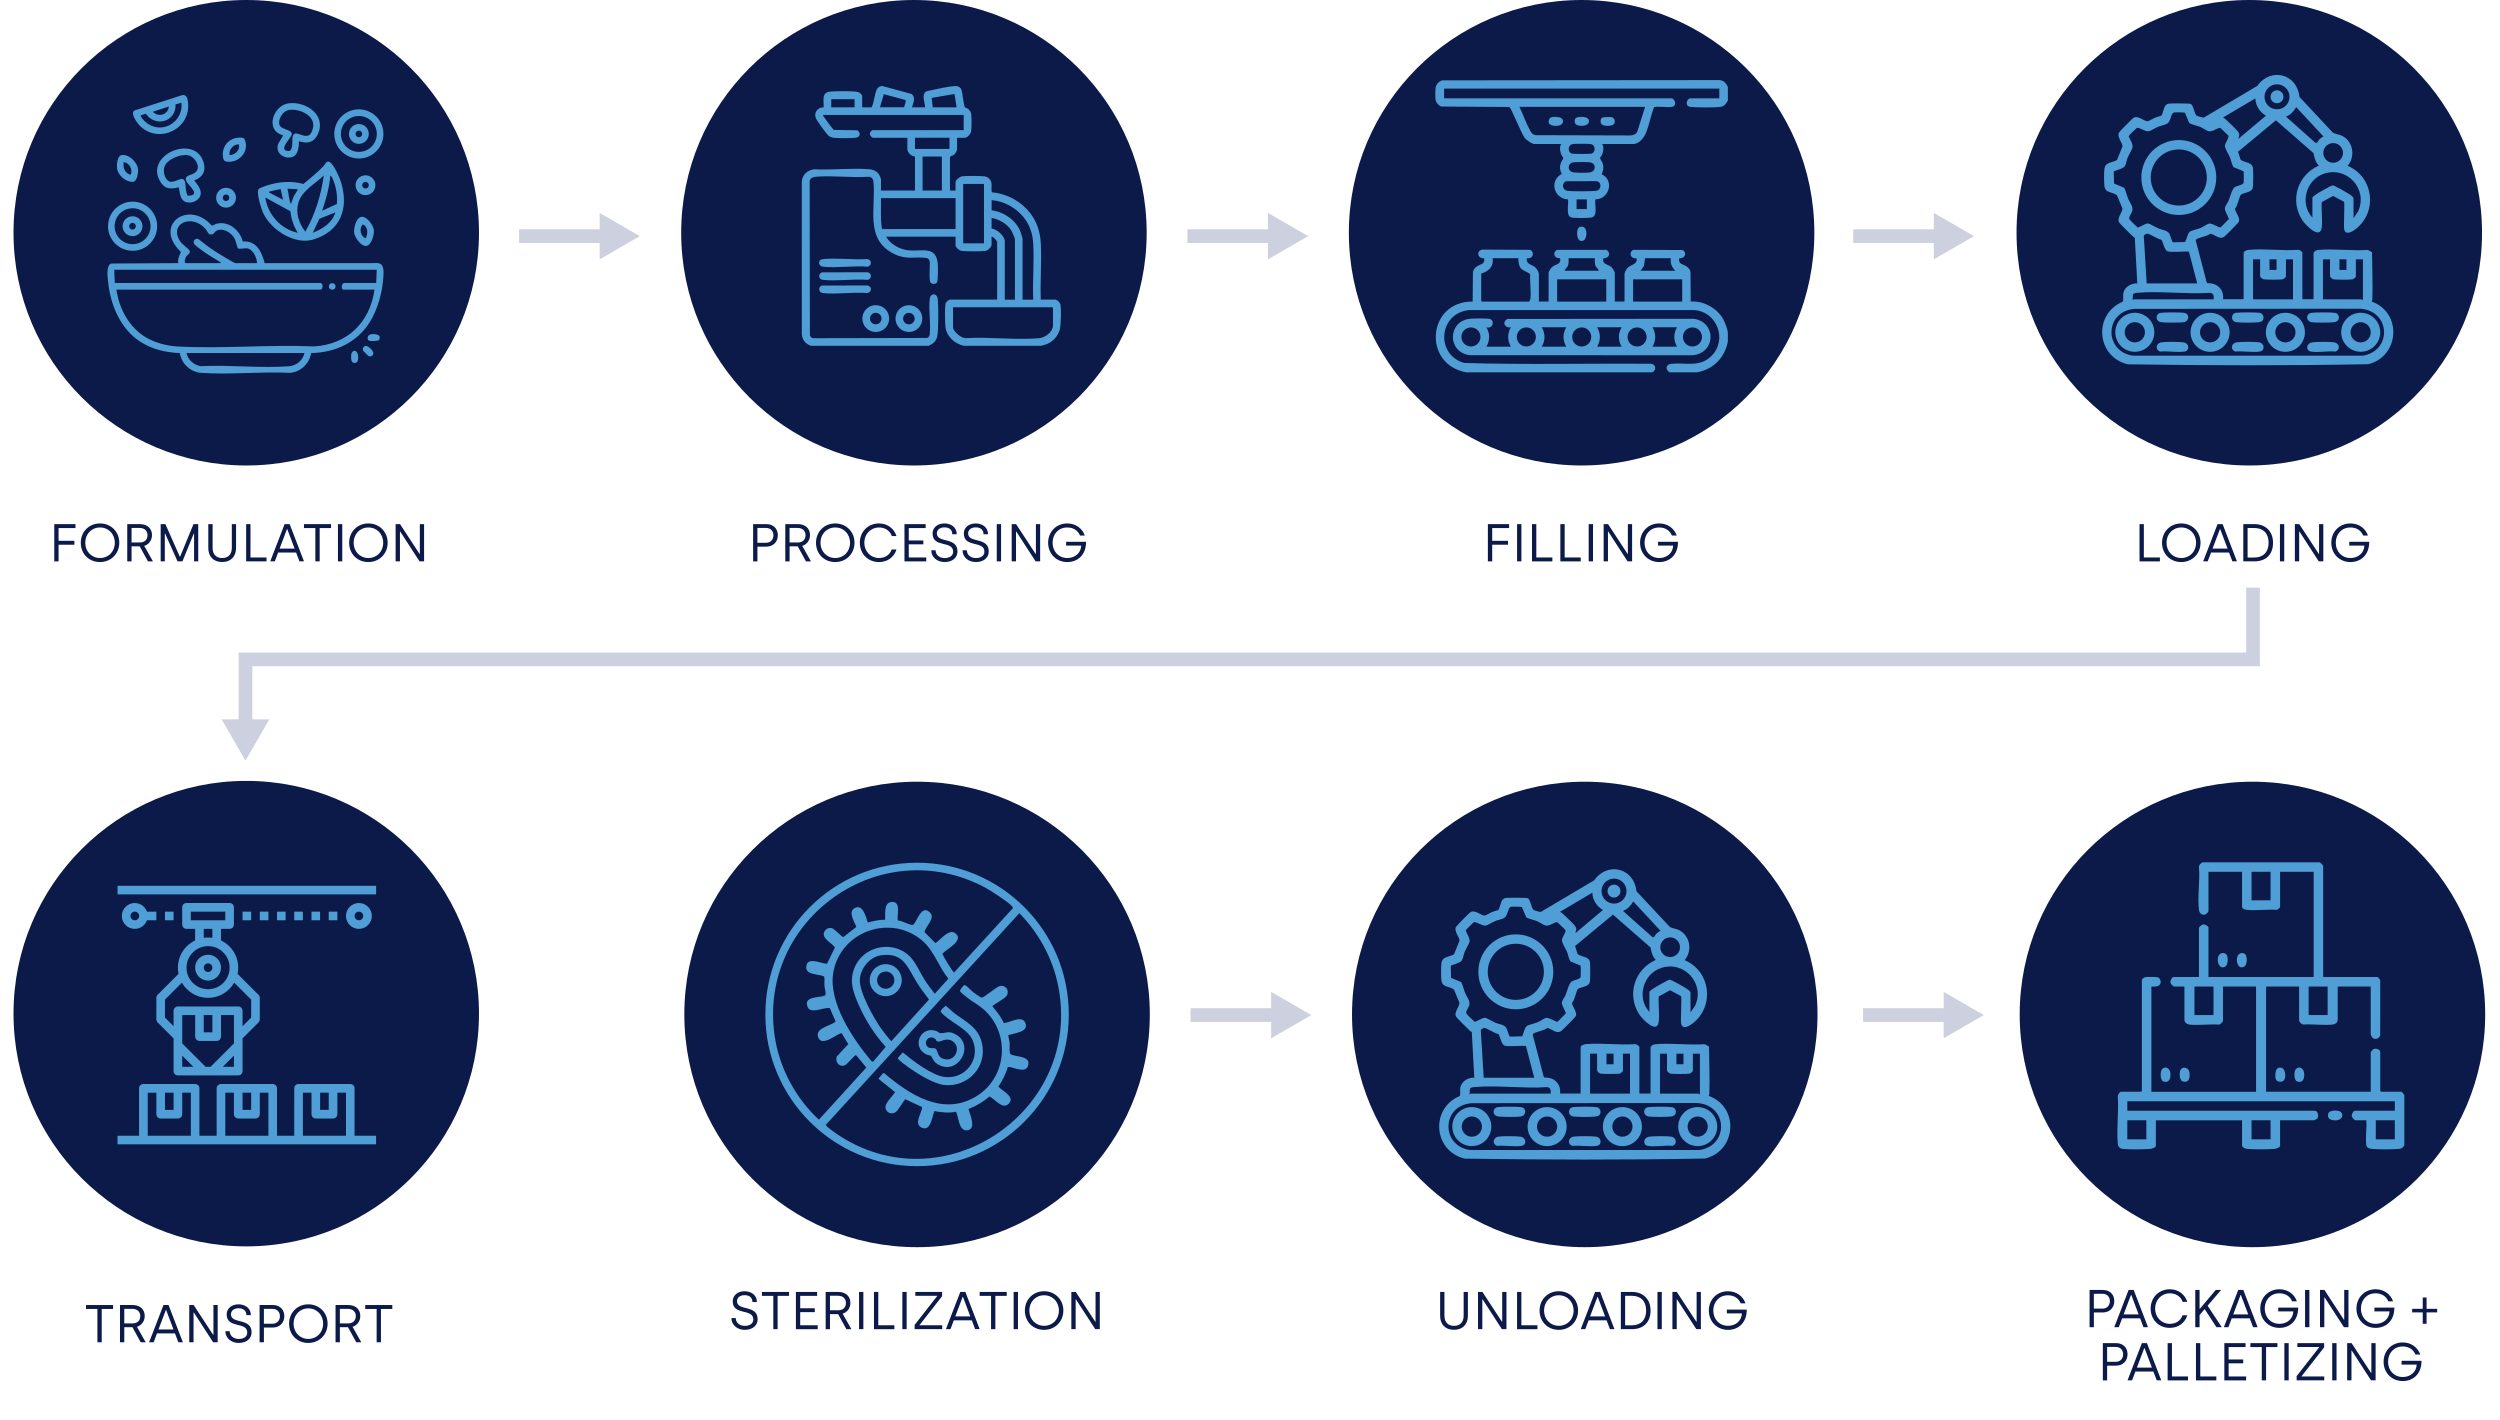 <svg xmlns="http://www.w3.org/2000/svg" id="Layer_2" data-name="Layer 2" viewBox="0 0 1645.48 934.45"><defs><style>      .cls-1 {        fill: #0c1a49;      }      .cls-2, .cls-3 {        fill: none;      }      .cls-3 {        stroke: #ccd0df;        stroke-miterlimit: 10;        stroke-width: 9px;      }      .cls-4 {        fill: #0c1a49;      }      .cls-5 {        fill: #4f9ed6;      }      .cls-6 {        fill: #4f9ed6;      }      .cls-7 {        fill: #ccd0df;      }    </style></defs><g id="Layer_1-2" data-name="Layer 1"><circle class="cls-1" cx="162.08" cy="153.19" r="153.19"></circle><circle class="cls-1" cx="601.54" cy="153.19" r="153.19"></circle><circle class="cls-1" cx="1041" cy="153.19" r="153.19"></circle><circle class="cls-1" cx="1480.46" cy="153.19" r="153.19"></circle><circle class="cls-1" cx="603.61" cy="667.7" r="153.19"></circle><circle class="cls-4" cx="1043.08" cy="667.7" r="153.19"></circle><circle class="cls-1" cx="1482.54" cy="667.7" r="153.19"></circle><g><path class="cls-5" d="M170.38,124.28c.56-.58,5.01-2.12,6.08-2.45,7.47-2.26,15.69-2.92,23.24-.73,4.57-3.9,9.12-7.37,13.24-11.79,1.42-1.53,2.19-4.54,4.89-2,2.39,2.24,5.76,9.65,6.72,12.88,5.14,17.25-.49,31.89-18.14,37.4-12.18,3.8-27.55-5.91-32.92-16.82-1.35-2.74-5.18-14.34-3.11-16.49ZM213.11,115.48c-5.66,5.59-14.32,9.82-16.7,17.96-2.02,6.9.36,13.5,4.54,19.05,6.47-11.32,10.39-24.11,12.16-37.01ZM221.75,134.28c.46-5.41-.46-10.99-2.55-15.99-.39-.93-.83-2.26-1.73-2.81-.75,7.95-2.84,15.72-5.45,23.23l9.72-4.43ZM196.05,124.56l-6.89-.36c.99,3.3.87,7.08,2.36,10.16.59-1.49.91-3.12,1.57-4.6.83-1.87,2.21-3.32,2.97-5.2ZM184.78,124.58c-.33-.23-6.17,1.16-7.06,1.42-.53.15-.63-.21-.53.73l9.07,4.72-1.48-6.87ZM196.06,153.22c-2.75-4.26-4.42-9.09-4.89-14.16l-16.52-9.07c1.55,11.24,10.22,20.97,21.41,23.23ZM205.86,153.23c6.29-2.5,12.93-6.53,14.87-13.43l-10.5,4.19-4.37,9.24Z"></path><path class="cls-5" d="M120.11,62.56c3.22-.46,3.57,3.48,3.73,5.9,1.07,16.42-18.53,26.08-31.03,15.07-1.89-1.67-7.56-8.88-4.3-10.81l31.6-10.16ZM119.47,67.57l-3.94,1.14c.62,11.32-13.18,15.35-19.51,6.18-.29-.06-2.51.73-2.95.95-.29.14-.66-.04-.43.59.62,1.65,3.41,4.29,4.93,5.24,10.56,6.55,23.12-2.09,21.89-14.09ZM111.12,70.11l-10.52,3.44c3.65,3.97,10.18,1.88,10.52-3.44Z"></path><path class="cls-5" d="M127.82,118.75c3.21,3.82,6.99,9.14,1.63,13.06-2.06,1.51-4.84,1.93-7.27,1.11-3.73-1.25-3.81-6.46-4.51-9.66-4.9,1.15-8.71,1.54-11.78-3.09-12.05-18.16,22.94-32.72,28.2-12.96,1.57,5.88-.79,9.42-6.28,11.55ZM123.53,128.84c9.66-.16.04-6.88-.95-9.75-1.4-4.04,3.37-3.55,5.79-5.43,4.49-3.49-.11-10.73-4.8-11.53-4.76-.81-13.82,2.71-15.36,7.7-.86,2.78-.12,6.58,1.89,8.68,3.91,4.1,10.32-4.43,11.7,1.37.68,2.86.18,6.24,1.74,8.96Z"></path><path class="cls-5" d="M160.76,91.25c.25.23.59,1.25.71,1.65,2.2,7.52-4.44,14.42-12.06,13.51-1.86-.22-2.44-1.35-2.68-3.12-.78-5.68,2.39-10.84,7.95-12.31,1.48-.39,4.89-.81,6.08.28ZM151.05,102.05c3.58.18,7.26-3.47,6.17-7.1-3.77.09-6.59,3.36-6.17,7.1Z"></path><path class="cls-5" d="M237.7,142.76c3.6-.74,7.88,5.29,8.35,8.56.42,2.93-1.53,10.03-4.88,10.55s-7.66-5.52-8.06-8.5c-.39-2.95,1.11-9.9,4.59-10.61ZM239.86,148.26c-.32-.27-.69-.44-1.12-.44-2.52,2.53-1.49,7.82,1.95,9.03,1.39-2.64,1.66-6.47-.83-8.59Z"></path><path class="cls-5" d="M79.81,102.13c4.67-1.05,10.37,4.37,10.96,8.85.32,2.43-.28,8.5-3.41,8.68-4.54.26-9.7-4.28-10.32-8.74-.3-2.18.11-8.19,2.77-8.79ZM81.37,106.77c-.49,3.88.71,6.98,4.54,8.34,1.87-3.13-.79-8.28-4.54-8.34Z"></path><path class="cls-5" d="M155.31,130.14c0,3.61-2.92,6.53-6.53,6.53s-6.53-2.92-6.53-6.53,2.92-6.53,6.53-6.53,6.53,2.92,6.53,6.53ZM150.94,130.15c0-1.19-.97-2.16-2.16-2.16s-2.16.97-2.16,2.16.97,2.16,2.16,2.16,2.16-.97,2.16-2.16Z"></path><path class="cls-5" d="M247.09,121.91c0,3.6-2.92,6.53-6.53,6.53s-6.53-2.92-6.53-6.53,2.92-6.53,6.53-6.53,6.53,2.92,6.53,6.53ZM242.75,121.9c0-1.2-.97-2.18-2.18-2.18s-2.18.97-2.18,2.18.97,2.18,2.18,2.18,2.18-.97,2.18-2.18Z"></path><g><path class="cls-5" d="M159.81,158.98c8.93-.89,12.53,6.88,14.35,14.22l74.36-.03c4.66.29,3.97,5.9,3.79,9.27-.51,9.67-3.76,21.36-8.92,29.56-8.53,13.56-22.76,20.05-38.59,20.39-1.15,6.87-6.69,12.23-13.65,13.02-19.08-.99-39.53,1.34-58.45.02-7.29-.51-13.21-5.84-14.35-13.05-9.36-.33-18.43-2.5-26.29-7.65-12.64-8.27-19.19-23.69-20.81-38.35-.35-3.19-1.67-11.51,1.86-12.93l44.19-.27c-.42-2.79.79-4.91,1.78-7.37-18.7-17.66,5.09-34.72,20.26-17.36.73.19,2.19-.9,3.08-1.15,7.92-2.18,15.46,4.19,17.4,11.67ZM122.2,173.19h23.05c.17-.85-.11-.58-.47-.81-3.26-2.08-6.65-3.89-9.81-6.15-1.73-1.24-5.73-3.93-6.94-5.4-1.55-1.89.43-4.51,2.69-3.41,3.62,2.97,7.36,5.77,11.3,8.3,1.51.97,12.11,7.47,12.85,7.47h14.34c-.13-3.51-2.62-9.06-6.44-9.71-1.81-.31-5.13.73-6.12-.05-.5-.39-1.51-5.11-2.25-6.46-2.04-3.73-7.64-7.34-11.83-5.14-1.78.93-1.7,3.18-4.62,2.34-.86-.25-1.92-2.59-2.68-3.48-8.83-10.28-24.71-3.64-16.46,8.47,1.17,1.72,5.84,4.97,6.05,5.95.44,2.06-1.38,2.38-2.28,3.74-.56.86-1.64,3.95-.38,4.34ZM247.96,177.54H75.19l.36,8.71h135.2c2.23,0,1.85,4.36.36,4.36H76.65c1.63,12.48,8.45,25.02,19.49,31.51,5.8,3.41,13.51,5.5,20.24,5.89,29.41,1.71,60.46-1.33,90.04,0,22.18-1.21,37.02-15.7,40.09-37.4h-20.51c-1.61,0-1.42-4.36.73-4.36h20.87l.36-8.71ZM200.41,232.35h-77.67c1.05,4.53,4.74,7.89,9.3,8.67,18.88-.99,39.35,1.45,58.05.06,5.12-.38,9.1-3.74,10.33-8.73Z"></path><path class="cls-5" d="M240.61,227.69c1.75-.31,5.44,3.31,5.12,5.12-.27,1.51-1.81,2.17-3.2,1.53-.22-.1-3.34-3.22-3.45-3.45-.64-1.39.02-2.94,1.53-3.2Z"></path><path class="cls-5" d="M243.86,220.09c2.47-.55,7.53-.14,5.73,3.55-.49,1.01-5.85.98-6.72.55-1.59-.8-.98-3.66.99-4.1Z"></path><path class="cls-5" d="M232.98,230.95c2.88-.56,3.2,4.93,2.37,6.76-.84,1.83-3.8,1.6-4.11-.8-.23-1.8-.52-5.52,1.74-5.95Z"></path><circle class="cls-5" cx="218.65" cy="188.52" r="2.17"></circle></g><g><path class="cls-5" d="M103.44,148.89c0,8.93-7.24,16.17-16.17,16.17s-16.17-7.24-16.17-16.17,7.24-16.17,16.17-16.17,16.17,7.24,16.17,16.17ZM99.08,148.9c0-6.53-5.29-11.82-11.82-11.82s-11.82,5.29-11.82,11.82,5.29,11.82,11.82,11.82,11.82-5.29,11.82-11.82Z"></path><path class="cls-5" d="M93.77,148.88c0,3.61-2.93,6.54-6.54,6.54s-6.54-2.93-6.54-6.54,2.93-6.54,6.54-6.54,6.54,2.93,6.54,6.54ZM89.41,148.89c0-1.21-.98-2.2-2.2-2.2s-2.2.98-2.2,2.2.98,2.2,2.2,2.2,2.2-.98,2.2-2.2Z"></path></g><g><path class="cls-5" d="M196.78,92.98c0,3.24-.47,8.65-3.85,10.13-4.86,2.12-11.25-1.49-10.14-7.24.52-2.68,2.8-4.47,3.46-6.87-12.14-3.12-6.49-19.79,3.85-21.02,11.61-1.37,25.19,8.02,18.91,20.73-2.63,5.33-6.82,5.9-12.23,4.28ZM190.15,72.37c-3.63.61-6.48,4.91-6.47,8.45.02,5.09,8.72,3.86,8.38,7.58-.21,2.26-9.46,10.59-2.3,11,3.25.19,2.48-6.17,2.71-8.37.73-7.03,6.27-.02,10.75-1.95,1.73-.75,2.98-4.66,3.02-6.44.15-7.38-9.92-11.3-16.09-10.26Z"></path><g><path class="cls-5" d="M252.37,88.14c0,8.93-7.24,16.18-16.18,16.18s-16.18-7.24-16.18-16.18,7.24-16.18,16.18-16.18,16.18,7.24,16.18,16.18ZM248.02,88.15c0-6.53-5.29-11.82-11.82-11.82s-11.82,5.29-11.82,11.82,5.29,11.82,11.82,11.82,11.82-5.29,11.82-11.82Z"></path><path class="cls-5" d="M242.73,88.16c0,3.6-2.92,6.53-6.53,6.53s-6.53-2.92-6.53-6.53,2.92-6.53,6.53-6.53,6.53,2.92,6.53,6.53ZM238.39,88.15c0-1.2-.97-2.18-2.18-2.18s-2.18.97-2.18,2.18.97,2.18,2.18,2.18,2.18-.97,2.18-2.18Z"></path></g></g></g><g><path class="cls-6" d="M1039.83,149.35c5.41-1.6,5.2,7.47,2.5,8.89-4.87,2.56-5.51-8-2.5-8.89Z"></path><g><path class="cls-6" d="M965.16,245.09c-29.22-5.3-25.62-46.9,4.14-46.6l.17-19.56c.28-1.33,1.22-2.55,2.28-3.36,2.47-1.89,6.04-1.43,5.07-5.64-4.37.58-5.44-5.11-.95-5.65l31.41.17c3.14,1.91,1.5,6.24-2.28,5.47-.86,4.35,3.74,3.98,6.02,6.57.65.74,1.87,2.88,1.87,3.77v18.23h6.39v-18.98c0-.57,1.55-3.06,2.07-3.57,2.32-2.22,6.51-1.67,5.44-6.01-3.67.48-5.33-3.74-1.9-5.47h32.36c3.44,1.75,1.75,5.95-1.9,5.47-1.06,4.34,3.13,3.79,5.44,6.01.52.5,2.07,3,2.07,3.57v18.98h6.39v-18.23c0-.89,1.22-3.03,1.87-3.77,2.28-2.58,6.89-2.22,6.02-6.57-3.78.77-5.42-3.56-2.28-5.47l32.62.12c3.3,1.92,1.37,5.8-2.16,5.35-.97,4.21,2.6,3.74,5.07,5.64,1.06.81,2,2.03,2.28,3.36l.17,19.56c8.62-.65,17.82,4.62,21.73,12.28.93,1.82,2.48,6.06,2.7,8.01v6.01c-2.02,10.67-9.58,18.32-20.29,20.29h-18.04c-3.12-1.93-2.48-5.31,1.3-5.65,9.37-.86,18.47,2.52,26.15-5.04,10.91-10.74,3.69-29.48-11.46-30.28h-148.09c-19.79,2.04-22.28,29.2-3.19,34.79,40.93,1.27,82.08.2,123.09.54,3.29.35,3.59,4.09.93,5.65h-122.51ZM999.36,169.93h-16.91c.81,5.5-2.63,8.67-7.52,10.15v17.85l.56.56h30.82c.48,0,.89-1.18.96-1.67.65-4.8-.46-11.14-.09-16.11-.35-1.15-4.79-2.5-6.11-4.04-1.45-1.69-1.72-4.58-1.71-6.74ZM1049.71,169.93h-17.29c0,1.53.13,2.93-.26,4.44-.48,1.86-1.88,2.21-2.37,3.83h22.55c-.5-1.62-1.89-1.96-2.37-3.83-.39-1.51-.25-2.91-.26-4.44ZM1099.69,169.93h-16.91l-.73,5.09-2.27,3.18h22.92c-2.39-2.32-3.41-4.86-3.01-8.27ZM1057.23,183.84h-32.32v14.66h32.32v-14.66ZM1107.21,183.84h-32.32v14.66h32.32v-14.66Z"></path><path class="cls-6" d="M994.47,228.18c-2.42-4.03-2.42-8.74,0-12.77-4.15.85-6.06-3.54-2.27-5.47l122.67-.12c15.05,2.21,14.63,22.77-1.07,24.02l-146.15-.06c-15.36-1.6-15.03-22.81.32-24.02,2.18-.17,10.96-.32,12.62.18,3.58,1.09,1.9,6.79-2.27,5.47,2.42,4.03,2.42,8.74,0,12.77h16.16ZM974.45,221.78c0-3.47-2.81-6.28-6.28-6.28s-6.28,2.81-6.28,6.28,2.81,6.28,6.28,6.28,6.28-2.81,6.28-6.28ZM1010.9,221.78c0-3.47-2.81-6.28-6.28-6.28s-6.28,2.81-6.28,6.28,2.81,6.28,6.28,6.28,6.28-2.81,6.28-6.28ZM1030.92,215.41h-16.16c2.42,4.04,2.42,8.74,0,12.78h16.16c-2.42-4.04-2.42-8.74,0-12.78ZM1047.35,221.78c0-3.47-2.81-6.28-6.28-6.28s-6.28,2.81-6.28,6.28,2.81,6.28,6.28,6.28,6.28-2.81,6.28-6.28ZM1067.37,215.41h-16.16c2.42,4.04,2.42,8.74,0,12.78h16.16c-2.42-4.04-2.42-8.74,0-12.78ZM1083.79,221.78c0-3.47-2.81-6.28-6.28-6.28s-6.28,2.81-6.28,6.28,2.81,6.28,6.28,6.28,6.28-2.81,6.28-6.28ZM1103.83,215.41h-16.16c2.42,4,2.36,8.77,0,12.78h16.16c-2.42-4.04-2.42-8.74,0-12.78ZM1120.24,221.78c0-3.47-2.81-6.28-6.28-6.28s-6.28,2.81-6.28,6.28,2.81,6.28,6.28,6.28,6.28-2.81,6.28-6.28Z"></path></g><g><path class="cls-6" d="M1137.27,57.2v9.02c-1.31,1.95-2.09,3.73-4.73,4.1-3.82.54-15.97.49-19.89.04-4.04-.47-2.47-5.64,0-5.64h18.98v-6.39h-181.13v6.39h149.75c1.73,0,3.74,4.18.93,5.44-2.06.93-11.63-.59-12.59.56-1.97,5.22-3.05,11.22-5.05,16.37-1.26,3.24-4.6,7.69-8.47,7.69h-20.48c1.2,2.45.74,4.7-.19,7.14-.26.7-1.2,1.56-1.26,2.13-.03.39,1.34,2.34,1.62,3.14.98,2.86.54,4.78-.55,7.5,8.56,3.92,4.96,16.53-4.13,16.54-.74,3.6,2.17,11.57-3.18,12.04-2.88.26-9.24.32-12.05,0-4.72-.55-2.17-8.73-2.81-12.03-9.25-.28-12.58-12.33-4.11-16.75-1.26-2.5-1.49-4.63-.58-7.29.28-.81,1.65-2.76,1.62-3.14-.05-.57-.99-1.43-1.26-2.13-.93-2.44-1.38-4.69-.19-7.14h-17.47c-1.71,0-5.41-2.58-6.51-4.01-2.12-2.77-9-20-10.07-20.36l-44.79-.3c-1.61-.45-3.41-2.55-3.74-4.15-.31-1.5-.27-6.55-.05-8.15.32-2.36,2.19-4.36,4.46-4.94l182.11-.18c2.93.07,4.74,2.03,5.81,4.52ZM1082.78,70.35h-82.67c2.33,4.97,4.41,10.93,7.07,15.66.87,1.55,1.57,2.57,3.43,2.96l62.23.18c1.85.02,3.86-.65,4.76-2.38l5.19-16.42ZM1034.95,94.86c-3.25.73-3.1,5.44-.38,6.23.94.28,11.51.29,12.69.07,2.98-.56,3.23-5.56-.07-6.3-1.4-.31-10.84-.31-12.24,0ZM1035.33,106.89c-3.79.77-3.83,5.69.08,6.51,2.02.42,8.94.42,11.02.08,4.18-.7,4.29-5.8.38-6.59-1.65-.33-9.83-.33-11.48,0ZM1030.82,119.28c-3.15,1.19-2.63,5.76.69,6.29,2.91.46,16.21.46,19.12,0,3.5-.55,3.81-5.53.37-6.34l-20.19.06ZM1037.69,131.23v6.39h6.76v-6.39h-6.76Z"></path><path class="cls-6" d="M1054.33,77.6c.8-.65,5.73-.71,6.77-.41,1.66.49,2.39,3.29,1,4.6-1.47,1.38-6.81,1.48-8.06-.17-.84-1.11-.78-3.15.29-4.02Z"></path><path class="cls-6" d="M1021.04,77.19c1.73-.5,6.89-.5,7.55,1.69,1.5,4.99-8.21,4.9-9.16,2.01-.43-1.29.28-3.31,1.61-3.7Z"></path><path class="cls-6" d="M1038.33,77.19c2.11-.46,7.01-.67,7.47,2.15.71,4.41-8.36,4.32-9.16,1.63-.48-1.62-.11-3.39,1.69-3.79Z"></path></g></g><g><path class="cls-5" d="M703.47,667.7c0,55.15-44.71,99.86-99.86,99.86s-99.86-44.71-99.86-99.86,44.71-99.86,99.86-99.86,99.86,44.71,99.86,99.86ZM582.56,605.42c.29-3.8-1.06-11.31,4.27-11.75,7.09-.59,2.87,10.29,4.25,12.22,2.89.26,6.47,2.41,9.01,2.88.77.14.81.06,1.34-.47,2.29-2.3,5.05-12.9,10.49-7.89,4.21,3.88-2.78,9.16-3.43,13.05l7.19,7.31c3.37-2.15,8.89-9.79,13.1-6.51,6.13,4.78-5.86,10.48-8.46,13.36-.2.84,6.91,12.45,7.64,12.45l38.78-42.38c.37-2.06-15.79-12.17-18.38-13.54-68.74-36.59-149.43,20.55-138.55,97.32,2.99,21.09,13.64,41.09,29.17,55.51l31.23-34.33-6.75-8.18c-1-.25-5.86,6.25-7.64,6.82-3.68,1.18-6.3-2.58-5.06-5.94l7.56-8.12-4.27-7.06c-1.72-1.12-12.7,9.54-15.46,2.77-2.6-6.36,8.14-7.53,11.41-10.62l-3.84-8.8c-3.78-.8-12.52,4.3-14.59-.75-2.97-7.29,7.87-5.94,11.2-7.43,1.45-.65,0-4.74-.12-6.28-.17-2.11.28-4.29-.2-6.38-4.14-1.84-13.71-.66-11.45-7.89,1.6-5.13,12.02.38,13.41-.6l5.14-10.57c-1.82-2.8-7.42-5.13-7.37-8.78.04-2.63,2.76-4.62,5.29-3.96,1.93.51,6.75,6.06,7.6,5.9l8.56-6.68c-1.16-3.41-5.65-9.79-1.22-12.32,5.56-3.19,7.55,5.82,8.74,9.39,3.73-.9,7.53-1.92,11.4-1.75ZM670.94,601.04l-127.38,139.31c-.15.83,5.75,5.02,6.84,5.77,70.06,47.86,162.93-14.62,145.99-97.74-3.64-17.86-12.78-34.4-25.45-47.34ZM574.66,698.84l8.31-9.81c-7.22-8.02-13.21-17.29-17.59-27.18-4.08-9.21-7.03-17.08-2.05-26.77,5.39-10.47,18.73-14.76,29.42-9.8,8.9,4.12,10.85,11.78,15.69,19.4,2.08,3.27,4.42,6.37,6.81,9.41l8.96-9.92c-6.45-7.86-9.24-18.19-17.07-24.95-20.96-18.1-54.24-6.13-58.72,21.12-3.21,19.54,13.05,43.75,25.15,58.07l1.1.42ZM579.82,628.78c-7.3,1.05-13.24,8.31-13.87,15.51-.73,8.27,9.15,25.83,14.06,32.76.78,1.1,6.14,8.19,6.72,8.18l24.72-27.32c-2.69-3.63-5.43-7.21-7.85-11.04-6.35-10.08-8.71-20.27-23.78-18.1Z"></path><path class="cls-5" d="M660.67,673.37c3.78-.14,11.53-5.22,13.94-.57,3.38,6.53-7.03,7.12-10.88,8.53-.34.47.77,3.99.84,5.02.13,1.79-.59,6.81.73,7.6,3.13,1.86,13.51.8,11.36,7.55-1.88,5.88-11.54-.26-13.35.91-1.3,4.63-3.6,8.79-6.15,12.82,2.47,2.87,11.63,6.72,6.51,11.44-4.01,3.7-8.88-3.41-12.41-4.98-4.01,3.43-8.5,6.22-13.47,8.08l-.32.42c1.08,3.51,5.53,13.51-1.23,13.8-5.29.23-5.17-8.83-7.01-12.27-4.67.97-9.56.49-14.2-.41-1.56,3.47-2.38,13.84-8.48,10.85-5.28-2.59.22-9.46.38-13.51l-11.15-5.18c-1.51,1.79-4.75,7.67-6.48,8.66-2.89,1.66-6.34,0-6.52-3.4-.14-2.75,4.89-7.5,6.34-9.93l-10.95-8.77,3.07-3.73h.64c16.63,14.09,38.25,28.35,60.02,15.7,21-12.2,23.59-41.88,5.34-57.8-3.16-2.76-6.96-4.71-10.25-7.29-1.09-.85-4.61-3.59-5.12-4.56-.27-.53,2.06-3.5,2.43-3.74.54-.35.79-.24,1.32,0s3.82,3.54,4.87,4.35c1.74,1.34,3.56,2.66,5.51,3.69,1.69.16,9.44-6.94,11.98-7.61,3.72-.98,6.56,2.63,4.78,6.11-1.12,2.18-9.39,6.28-9.59,7.09,2.73,3.53,5.79,6.93,7.5,11.14Z"></path><path class="cls-5" d="M622.31,662.03c.48-.08,4.43,3.72,5.22,4.34,8.01,6.33,16.5,9.45,18.87,20.6,3.24,15.21-9.2,28.58-24.58,27.21-6.93-.62-17.88-7.39-23.61-11.48-1.23-.88-7.33-5.25-7.33-6.28l3.3-3.72c6.6,5.42,19.16,15.18,27.68,16.17,13.49,1.58,23.67-11.48,18.37-24.07-3.46-8.21-15.48-11.95-21.06-18.86-.41-.91,2.44-3.29,3.15-3.92Z"></path><path class="cls-5" d="M612.72,695c-.52-.48-2.01-.52-2.83-.9-10.27-4.8-4.13-19.14,6.32-15.53.88.31,1.72,1.33,2.55,1.4,3.97.37,5.21-2.03,10.44.96,13.12,7.51.53,28.4-12.83,18.98-2.25-1.58-2.69-4.03-3.64-4.91ZM616.46,685.11c-.32-.26-.44-.98-1-1.39-4.05-3-8.19,2.26-4.86,5.29,1.85,1.69,3.85.2,5.28,1.3,1.52,1.17.96,5.19,4.84,6.56,8.41,2.95,12.86-8.9,5.13-12.15-4.33-1.82-7.32,2.11-9.39.39Z"></path><path class="cls-5" d="M593.51,645.14c0,5.82-4.72,10.53-10.53,10.53s-10.53-4.72-10.53-10.53,4.72-10.53,10.53-10.53,10.53,4.72,10.53,10.53ZM588.66,645.13c0-3.14-2.54-5.68-5.68-5.68s-5.68,2.54-5.68,5.68,2.54,5.68,5.68,5.68,5.68-2.54,5.68-5.68Z"></path></g><g><path class="cls-5" d="M1526.88,567.56c.51.44,2.21,1.79,2.21,2.39v73.11h35.54c.7,0,2.25,1.85,2.03,2.75l-.02,35.73c-.74,2.14-3.42,3.01-5.14,1.47-.27-.24-1.11-1.99-1.11-2.2v-31.49h-21.73v21.92c0,1.77-1.83,3-3.48,3.15-6.07.55-12.99-.43-19.15-.04-1.1.01-2.78-1.82-2.78-2.74v-22.28h-21.73v69.25h68.88v-25.6c0-1.06,1.68-2.61,2.79-2.76,1.21-.16,3.47.8,3.47,2.02v25.78l.55.55h13.26c.82,0,1.49,1.69,2.03,2.21v33.15c-.97,1.18-1.47,2.02-3.12,2.22-3.99.47-14.78.45-18.8,0-1.66-.19-2.92-.99-3.14-2.76-.6-4.9.48-11,.02-16.04h-6.81c-1.25,0-2.71-1.9-2.75-3.17-.03-.93,1.18-3.09,2.01-3.09h26.34v-6.26h-176.06v6.26h123.57c1.77,0,2.88,4.01,1.18,5.42-.17.14-1.82.85-1.92.85h-22.28v16.76c0,1.13-2.47,1.95-3.48,2.05-4.32.4-14.2.47-18.44,0-.91-.1-3.12-1.1-3.12-2.04v-16.76h-56.72v16.76c0,1.13-2.47,1.95-3.48,2.05-4.25.39-14.29.48-18.44-.01-2.03-.24-2.96-1.54-3.14-3.49-.9-9.82.72-21,0-30.97-.07-.91,1.18-3.12,2.03-3.12h13.26l.55-.55v-72.93c0-.77,1.59-1.87,2.42-2,1.16-.18,7.4-.19,8.26.17,1.07.45,1.94,2.33,1.71,3.5-.56,2.85-3.84,2.67-6.12,2.57v69.25h68.88v-69.25h-21.73v22.28c0,.92-1.69,2.76-2.78,2.74-6.16-.39-13.08.59-19.15.04-1.65-.15-3.48-1.38-3.48-3.15v-21.92h-6.45c-1.05,0-2.62-1.68-2.76-2.8-.14-1.14,1.02-3.47,2.02-3.47h16.76v-32.23c0-.88,2.09-2.42,3.13-2.42.91,0,3.13,1.2,3.13,2.05v32.6h69.25v-69.25h-22.1v23.02c0,.58-1.63,2.1-2.42,2-6.28-.39-13.33.6-19.52.04-1.05-.1-3.11-.83-3.11-2.04v-23.02h-22.1v25.97c0,.22-.98,1.44-1.28,1.66-2.21,1.61-4.59.11-4.95-2.43-1.19-8.52.83-19.54-.04-28.34.01-1.53,1.19-2.25,2.22-3.12h77.35ZM1494.47,573.82h-12.52v18.78h12.52v-18.78ZM1444.38,649.33v18.78h12.52v-18.78h-12.52ZM1532.04,649.33h-12.52v18.78h12.52v-18.78ZM1412.7,737.36h-12.52v12.52h12.52v-12.52ZM1494.47,737.36h-12.52v12.52h12.52v-12.52ZM1576.24,737.36h-12.52v12.52h12.52v-12.52Z"></path><path class="cls-5" d="M1540.75,731.96c2.25,2.26.25,5.06-2.63,5.39-3.14.36-6.83-.53-5.63-4.53.69-2.32,6.84-2.3,8.26-.87Z"></path><g><path class="cls-5" d="M1465.26,628.08c1.42,1.3,1.39,6.74-.44,7.98-5.23,3.55-7.28-8.13-2.11-8.78.79-.1,1.96.25,2.55.79Z"></path><path class="cls-5" d="M1423.14,703.6c2.26-2.25,5.06-.25,5.39,2.63.36,3.14-.53,6.83-4.53,5.63-2.32-.69-2.3-6.84-.87-8.26Z"></path><path class="cls-5" d="M1435.64,703.58c1.96-1.95,5.11-.41,5.43,2.28.38,3.15,0,6.95-4.16,6.01-2.85-.64-2.69-6.87-1.27-8.29Z"></path><path class="cls-5" d="M1477.78,628.08c1.42,1.3,1.39,6.75-.44,7.98-4.14,2.81-6.3-3.94-4.32-7.26.97-1.63,3.31-2.04,4.75-.72Z"></path><path class="cls-5" d="M1503.2,711.1c-1.17,1.39-4.47,1.17-5.22-.64-.66-1.59-.57-6.61,1.37-7.45,4.73-2.05,5.9,5.66,3.85,8.09Z"></path><path class="cls-5" d="M1511.18,703.6c2.26-2.25,5.06-.25,5.39,2.63.36,3.14-.53,6.83-4.53,5.63-2.32-.69-2.3-6.84-.87-8.26Z"></path></g></g><g><g><path class="cls-5" d="M1522.77,166.64c.31-1.45,1.97-2.03,3.27-2.15,10.32-.93,22.04.74,32.51,0l2.69,1.56c.09,10.22.56,20.55.22,30.76-.02.62-.13,1.16-.41,1.7,20.15,7.21,18.42,36.07-2.31,41.21-52.63.99-105.62.85-158.27.07-20.77-4.99-22.9-33.07-3.2-41.27.48-1.81-.03-3.69.28-5.52.69-4.07,5.26-6.77,9.19-6.47l-1.63-30.09c-.46-.24-.9-.46-1.28-.83-1.44-1.4-8.94-8.57-9.29-9.67-.92-2.86,2.21-5.82,2.47-8.63l-3.63-8.77c-3.36-2.58-7.82-1.18-8.31-6.39-.25-2.63-.27-8.25.01-10.84.53-4.74,4.94-4.02,8.31-5.99l3.68-9.11c-.51-2.79-3.46-5.8-2.53-8.7.24-.74,9.21-9.81,9.98-10.13,3.39-1.39,6.94,2.84,9.29,2.36.72-.15,3.11-1.62,4.16-2.06,1.49-.61,2.96-1.11,4.53-1.47,1.9-2.8,1.3-7.67,5.3-8.04,1.76-.16,13.2-.2,14.13.22,1.74.78,2.42,6.49,3.66,7.56.56.48,4.25,1.63,4.95,1.45l35.23-20.88c8.73-12.49,26.23-7.93,27.69,7.24l22.04,23.59c2.16,1.07,4.39,1.06,6.57,2.32,6.93,4.01,8.21,13.48,3.12,19.5,17.03,7.11,20.01,30.05,5.38,41.55-2.11,1.66-6.96,4.64-7.68,0-.44-2.81.52-16.94-.09-17.9l-7.18-3.86-7.46,4.08c-.42,5.26.59,11.41,0,16.55-.97,8.59-10.71-1.45-12.77-4.63-8.5-13.14-3.2-29.73,10.84-35.98-2.21-2.15-2.95-5.21-3.45-8.15l-24.78-21.65-24.94,20.7,1.71,5.26c2.84,2.18,7.77,1.42,8.16,5.76.19,2.04.25,11.86-.31,13.26-1.04,2.58-6.43,2.76-7.74,4.06-.95.94-2.15,7.65-3.86,9.06.29,2.54,3.71,6.32,2.53,8.73-.38.78-8.57,9.07-9.57,9.78-3.05,2.19-5.96-1.27-9.11-2-2.18,1.8-7.3,2.4-9.21,3.69-.28.19-.4.42-.46.75l7.22,27.64.57.59c6.29-.37,10.95,4.1,10.2,10.49h13.54v-30.36c0-1.28,2.16-2.05,3.27-2.15,10.32-.93,22.04.74,32.51,0,.72-.27,2.89,1.39,2.89,1.75v30.75h7.35v-30.36ZM1506.94,63.72c0-4.54-3.68-8.23-8.23-8.23s-8.23,3.68-8.23,8.23,3.68,8.23,8.23,8.23,8.23-3.68,8.23-8.23ZM1484.48,64.74l-21.27,12.57c-.06.15.86.45,1.17.75,2.12,2.03,7.5,6.83,8.88,8.91,1.18,1.77.34,2.62,0,4.45l18.17-15.28c-4.03-2.26-6.94-6.71-6.96-11.4ZM1529.34,89.86l-17.99-19.33c-1.54,2.6-3.77,5.22-6.77,6.19l19.34,17.21c1.31.78,1.78-1.33,2.75-2.28.63-.61,1.8-1.54,2.66-1.79ZM1440.9,80.86l-2.81-6.67c-.41-.27-6.36-.32-7.16-.17-2.32.45-1.8,6.11-4.84,7.54-1.58.75-3.95,1.18-5.79,1.94-1.6.66-4.71,2.69-6.04,2.87-2.7.38-6.2-2.89-7.89-2.12-.34.16-5.29,5.04-5.32,5.41.83,2.15,2.91,4.99,2.58,7.32-.16,1.13-2.6,5.19-3.26,6.81s-.98,4.26-1.8,5.55c-1.19,1.87-7.17,2.99-7.31,3.59l.2,7.88,6.68,2.8c1.14,2.31,1.67,4.85,2.63,7.24,1.02,2.55,3.31,4.94,2.72,7.76-.33,1.59-1.94,3.44-2.09,4.91-.14,1.35,4.52,5.01,5.6,6.22.82.16,5.08-2.82,6.87-2.64,1.12.11,5.29,2.63,6.81,3.28,2.35,1.01,5.69,1.08,7.11,3.33.6.94,1.85,5.64,2.42,5.78l7.87-.2c.96-.58,1.51-5.52,3.27-6.78,1.32-.95,5.3-1.72,7.16-2.51,1.36-.57,4.41-2.64,5.32-2.83,2.33-.48,6.72,3.02,7.83,2.47l5.36-5.49c-.48-2.07-2.84-5.2-2.64-7.26.12-1.18,1.81-3.28,2.38-4.61,1.09-2.53,2.24-8.04,4.31-9.23,1.38-.79,5.42-1.38,5.68-2.82.13-.73.15-7.17-.05-7.49l-6.7-2.78c-1.2-2.02-1.44-4.41-2.34-6.55s-3.53-5.9-3.21-7.83c.25-1.46,2.95-5.26,2.28-6.29l-5.34-5.16c-2.74.23-4.75,2.67-7.63,2.25-1.1-.16-4.18-2.27-5.64-2.88-1.61-.67-6.36-1.71-7.22-2.64ZM1542.14,100.65c0-3.58-2.9-6.48-6.48-6.48s-6.48,2.9-6.48,6.48,2.9,6.48,6.48,6.48,6.48-2.9,6.48-6.48ZM1522,143.24v-12.96c0-.78,1.74-1.85,2.35-2.29,1.28-.91,10.04-5.97,10.98-5.99,1.11-.03,9.15,4.64,10.61,5.6.92.6,3.12,1.87,3.12,3.06v12.96l3.04-4.5c6.72-14.81-7.48-30.08-22.75-24.69-11.69,4.12-15.8,19.64-7.36,28.8ZM1412.94,186.55h33.26l-5.45-20.84c-.66-.57-11.91.64-14.17-.33-2.01-.86-2.73-5.85-3.97-7.63-2.26-.21-7.56-3.84-9.15-3.98-.63-.05-2.45.83-2.43,1.62l1.91,31.17ZM1487.58,170.7h-4.64v26.3h26.3v-26.3h-4.64v11.41c0,.22-1.57,1.62-2.14,1.73-1.74.33-10.47.28-12.39.03-.92-.12-2.49-1.36-2.49-2.15v-11.02ZM1498.41,170.7h-4.64v6.96h4.64v-6.96ZM1533.6,170.7h-4.64v26.3h25.33c.12,0,.55.53.97.39v-26.68h-4.64v11.41c0,.22-1.57,1.62-2.14,1.73-1.74.33-10.47.28-12.39.03-.92-.12-2.49-1.36-2.49-2.15v-11.02ZM1544.43,170.7h-4.64v6.96h4.64v-6.96ZM1457.03,197c.19-2.1-.03-4.15-2.51-4.26-15.45,1.07-32.76-1.4-47.98-.01-1.1.1-1.98.21-2.69,1.18l-.19,3.48c.42.15.84-.39.96-.39h52.4ZM1404.74,203.3c-19.85,1.85-19.81,28.13-.88,30.82h151.2c19.35-2.98,18.79-29.4-1.55-30.93l-148.77.11Z"></path><g><path class="cls-5" d="M1467.52,218.72c0,7.1-5.75,12.85-12.85,12.85s-12.85-5.75-12.85-12.85,5.75-12.85,12.85-12.85,12.85,5.75,12.85,12.85ZM1461.33,218.71c0-3.68-2.98-6.66-6.66-6.66s-6.66,2.98-6.66,6.66,2.98,6.66,6.66,6.66,6.66-2.98,6.66-6.66Z"></path><path class="cls-5" d="M1566.64,218.7c0,7.09-5.75,12.84-12.84,12.84s-12.84-5.75-12.84-12.84,5.75-12.84,12.84-12.84,12.84,5.75,12.84,12.84ZM1560.43,218.72c0-3.68-2.98-6.65-6.65-6.65s-6.65,2.98-6.65,6.65,2.98,6.65,6.65,6.65,6.65-2.98,6.65-6.65Z"></path><path class="cls-5" d="M1417.96,218.71c0,7.09-5.75,12.84-12.84,12.84s-12.84-5.75-12.84-12.84,5.75-12.84,12.84-12.84,12.84,5.75,12.84,12.84ZM1411.78,218.71c0-3.68-2.98-6.66-6.66-6.66s-6.66,2.98-6.66,6.66,2.98,6.66,6.66,6.66,6.66-2.98,6.66-6.66Z"></path><path class="cls-5" d="M1517.08,218.72c0,7.09-5.75,12.85-12.85,12.85s-12.85-5.75-12.85-12.85,5.75-12.85,12.85-12.85,12.85,5.75,12.85,12.85ZM1510.89,218.72c0-3.68-2.98-6.66-6.66-6.66s-6.66,2.98-6.66,6.66,2.98,6.66,6.66,6.66,6.66-2.98,6.66-6.66Z"></path><path class="cls-5" d="M1519.41,206.79c.43-.48,1.34-.83,1.99-.91,2.83-.35,12.74-.39,15.46.04,3.34.52,3.71,5.55-.4,6.13-2.67.37-12.42.42-15.03.01s-3.83-3.3-2.03-5.27Z"></path><path class="cls-5" d="M1439.5,206.79c1.73,1.89.42,4.89-2.02,5.27-2.6.41-12.35.36-15.03-.01-4.11-.57-3.74-5.61-.4-6.13,2.73-.43,12.63-.39,15.46-.04.65.08,1.55.44,1.99.91Z"></path><path class="cls-5" d="M1472.01,225.32c2.34-.42,12.57-.42,14.9,0,3.76.68,4.01,5.52.46,6.07-4.78.75-11.24-.5-16.21.01-3.33-1.38-2.55-5.47.86-6.09Z"></path><path class="cls-5" d="M1489.02,211.2c-.43.43-1.76.82-2.4.89-3.04.34-11.72.38-14.68-.04-3.88-.54-3.58-5.64-.39-6.14,2.5-.39,13.31-.4,15.81,0,2.36.37,3.28,3.65,1.66,5.28Z"></path><path class="cls-5" d="M1422.5,225.32c2.55-.46,11.87-.39,14.5.01,4.33.66,4.23,5.54.85,6.06-4.79.74-11.23-.49-16.21.01-3.33-1.38-2.55-5.47.86-6.09Z"></path><path class="cls-5" d="M1521.91,225.33c2.61-.4,11.97-.47,14.5-.01,3.43.62,4.16,4.73.86,6.09-4.77-.62-12.09.91-16.54-.07-3.07-.68-2.98-5.36,1.18-6Z"></path></g></g><g><path class="cls-5" d="M1458.73,116.84c0,13.62-11.04,24.66-24.66,24.66s-24.66-11.04-24.66-24.66,11.04-24.66,24.66-24.66,24.66,11.04,24.66,24.66ZM1452.53,116.83c0-10.2-8.27-18.47-18.47-18.47s-18.47,8.27-18.47,18.47,8.27,18.47,18.47,18.47,18.47-8.27,18.47-18.47Z"></path><circle class="cls-5" cx="1498.7" cy="63.69" r="4.25"></circle></g></g><g><g><path class="cls-5" d="M1086.39,689.45c.31-1.45,1.97-2.03,3.27-2.15,10.32-.93,22.04.74,32.51,0l2.69,1.56c.09,10.22.56,20.55.22,30.76-.02.62-.13,1.16-.41,1.7,20.15,7.21,18.42,36.07-2.31,41.21-52.63.99-105.62.85-158.27.07-20.77-4.99-22.9-33.07-3.2-41.27.48-1.81-.03-3.69.28-5.52.69-4.07,5.26-6.77,9.19-6.47l-1.63-30.09c-.46-.24-.9-.46-1.28-.83-1.44-1.4-8.94-8.57-9.29-9.67-.92-2.86,2.21-5.82,2.47-8.63l-3.63-8.77c-3.36-2.58-7.82-1.18-8.31-6.39-.25-2.63-.27-8.25.01-10.84.53-4.74,4.94-4.02,8.31-5.99l3.68-9.11c-.51-2.79-3.46-5.8-2.53-8.7.24-.74,9.21-9.81,9.98-10.13,3.39-1.39,6.94,2.84,9.29,2.36.72-.15,3.11-1.62,4.16-2.06,1.49-.61,2.96-1.11,4.53-1.47,1.9-2.8,1.3-7.67,5.3-8.04,1.76-.16,13.2-.2,14.13.22,1.74.78,2.42,6.49,3.66,7.56.56.48,4.25,1.63,4.95,1.45l35.23-20.88c8.73-12.49,26.23-7.93,27.69,7.24l22.04,23.59c2.16,1.07,4.39,1.06,6.57,2.32,6.93,4.01,8.21,13.48,3.12,19.5,17.03,7.11,20.01,30.05,5.38,41.55-2.11,1.66-6.96,4.64-7.68,0-.44-2.81.52-16.94-.09-17.9l-7.18-3.86-7.46,4.08c-.42,5.26.59,11.41,0,16.55-.97,8.59-10.71-1.45-12.77-4.63-8.5-13.14-3.2-29.73,10.84-35.98-2.21-2.15-2.95-5.21-3.45-8.15l-24.78-21.65-24.94,20.7,1.71,5.26c2.84,2.18,7.77,1.42,8.16,5.76.19,2.04.25,11.86-.31,13.26-1.04,2.58-6.43,2.76-7.74,4.06-.95.94-2.15,7.65-3.86,9.06.29,2.54,3.71,6.32,2.53,8.73-.38.78-8.57,9.07-9.57,9.78-3.05,2.19-5.96-1.27-9.11-2-2.18,1.8-7.3,2.4-9.21,3.69-.28.19-.4.42-.46.75l7.22,27.64.57.59c6.29-.37,10.95,4.1,10.2,10.49h13.54v-30.36c0-1.28,2.16-2.05,3.27-2.15,10.32-.93,22.04.74,32.51,0,.72-.27,2.89,1.39,2.89,1.75v30.75h7.35v-30.36ZM1070.57,586.52c0-4.54-3.68-8.23-8.23-8.23s-8.23,3.68-8.23,8.23,3.68,8.23,8.23,8.23,8.23-3.68,8.23-8.23ZM1048.1,587.54l-21.27,12.57c-.06.15.86.45,1.17.75,2.12,2.03,7.5,6.83,8.88,8.91,1.18,1.77.34,2.62,0,4.45l18.17-15.28c-4.03-2.26-6.94-6.71-6.96-11.4ZM1092.97,612.67l-17.99-19.33c-1.54,2.6-3.77,5.22-6.77,6.19l19.34,17.21c1.31.78,1.78-1.33,2.75-2.28.63-.61,1.8-1.54,2.66-1.79ZM1004.52,603.67l-2.81-6.67c-.41-.27-6.36-.32-7.16-.17-2.32.45-1.8,6.11-4.84,7.54-1.58.75-3.95,1.18-5.79,1.94-1.6.66-4.71,2.69-6.04,2.87-2.7.38-6.2-2.89-7.89-2.12-.34.16-5.29,5.04-5.32,5.41.83,2.15,2.91,4.99,2.58,7.32-.16,1.13-2.6,5.19-3.26,6.81s-.98,4.26-1.8,5.55c-1.19,1.87-7.17,2.99-7.31,3.59l.2,7.88,6.68,2.8c1.14,2.31,1.67,4.85,2.63,7.24,1.02,2.55,3.31,4.94,2.72,7.76-.33,1.59-1.94,3.44-2.09,4.91-.14,1.35,4.52,5.01,5.6,6.22.82.16,5.08-2.82,6.87-2.64,1.12.11,5.29,2.63,6.81,3.28,2.35,1.01,5.69,1.08,7.11,3.33.6.94,1.85,5.64,2.42,5.78l7.87-.2c.96-.58,1.51-5.52,3.27-6.78,1.32-.95,5.3-1.72,7.16-2.51,1.36-.57,4.41-2.64,5.32-2.83,2.33-.48,6.72,3.02,7.83,2.47l5.36-5.49c-.48-2.07-2.84-5.2-2.64-7.26.12-1.18,1.81-3.28,2.38-4.61,1.09-2.53,2.24-8.04,4.31-9.23,1.38-.79,5.42-1.38,5.68-2.82.13-.73.15-7.17-.05-7.49l-6.7-2.78c-1.2-2.02-1.44-4.41-2.34-6.55-.87-2.04-3.53-5.9-3.21-7.83.25-1.46,2.95-5.26,2.28-6.29l-5.34-5.16c-2.74.23-4.75,2.67-7.63,2.25-1.1-.16-4.18-2.27-5.64-2.88-1.61-.67-6.36-1.71-7.22-2.64ZM1105.76,623.46c0-3.58-2.9-6.48-6.48-6.48s-6.48,2.9-6.48,6.48,2.9,6.48,6.48,6.48,6.48-2.9,6.48-6.48ZM1085.62,666.05v-12.96c0-.78,1.74-1.85,2.35-2.29,1.28-.91,10.04-5.97,10.98-5.99,1.11-.03,9.15,4.64,10.61,5.6.92.6,3.12,1.87,3.12,3.06v12.96l3.04-4.5c6.72-14.81-7.48-30.08-22.75-24.69-11.69,4.12-15.8,19.64-7.36,28.8ZM976.56,709.36h33.26l-5.45-20.84c-.66-.57-11.91.64-14.17-.33-2.01-.86-2.73-5.85-3.97-7.63-2.26-.21-7.56-3.84-9.15-3.98-.63-.05-2.45.83-2.43,1.62l1.91,31.17ZM1051.2,693.51h-4.64v26.3h26.3v-26.3h-4.64v11.41c0,.22-1.57,1.62-2.14,1.73-1.74.33-10.47.28-12.39.03-.92-.12-2.49-1.36-2.49-2.15v-11.02ZM1062.03,693.51h-4.64v6.96h4.64v-6.96ZM1097.22,693.51h-4.64v26.3h25.33c.12,0,.55.53.97.39v-26.68h-4.64v11.41c0,.22-1.57,1.62-2.14,1.73-1.74.33-10.47.28-12.39.03-.92-.12-2.49-1.36-2.49-2.15v-11.02ZM1108.05,693.51h-4.64v6.96h4.64v-6.96ZM1020.65,719.8c.19-2.1-.03-4.15-2.51-4.26-15.45,1.07-32.76-1.4-47.98-.01-1.1.1-1.98.21-2.69,1.18l-.19,3.48c.42.15.84-.39.96-.39h52.4ZM968.36,726.11c-19.85,1.85-19.81,28.13-.88,30.82h151.2c19.35-2.98,18.79-29.4-1.55-30.93l-148.77.11Z"></path><g><path class="cls-5" d="M1031.15,741.53c0,7.1-5.75,12.85-12.85,12.85s-12.85-5.75-12.85-12.85,5.75-12.85,12.85-12.85,12.85,5.75,12.85,12.85ZM1024.95,741.52c0-3.68-2.98-6.66-6.66-6.66s-6.66,2.98-6.66,6.66,2.98,6.66,6.66,6.66,6.66-2.98,6.66-6.66Z"></path><path class="cls-5" d="M1130.26,741.51c0,7.09-5.75,12.84-12.84,12.84s-12.84-5.75-12.84-12.84,5.75-12.84,12.84-12.84,12.84,5.75,12.84,12.84ZM1124.06,741.52c0-3.68-2.98-6.65-6.65-6.65s-6.65,2.98-6.65,6.65,2.98,6.65,6.65,6.65,6.65-2.98,6.65-6.65Z"></path><path class="cls-5" d="M981.58,741.51c0,7.09-5.75,12.84-12.84,12.84s-12.84-5.75-12.84-12.84,5.75-12.84,12.84-12.84,12.84,5.75,12.84,12.84ZM975.41,741.52c0-3.68-2.98-6.66-6.66-6.66s-6.66,2.98-6.66,6.66,2.98,6.66,6.66,6.66,6.66-2.98,6.66-6.66Z"></path><path class="cls-5" d="M1080.7,741.53c0,7.09-5.75,12.85-12.85,12.85s-12.85-5.75-12.85-12.85,5.75-12.85,12.85-12.85,12.85,5.75,12.85,12.85ZM1074.52,741.52c0-3.68-2.98-6.66-6.66-6.66s-6.66,2.98-6.66,6.66,2.98,6.66,6.66,6.66,6.66-2.98,6.66-6.66Z"></path><path class="cls-5" d="M1083.04,729.6c.43-.48,1.34-.83,1.99-.91,2.83-.35,12.74-.39,15.46.04,3.34.52,3.71,5.55-.4,6.13-2.67.37-12.42.42-15.03.01s-3.83-3.3-2.03-5.27Z"></path><path class="cls-5" d="M1003.12,729.59c1.73,1.89.42,4.89-2.02,5.27-2.6.41-12.35.36-15.03-.01-4.11-.57-3.74-5.61-.4-6.13,2.73-.43,12.63-.39,15.46-.04.65.08,1.55.44,1.99.91Z"></path><path class="cls-5" d="M1035.63,748.13c2.34-.42,12.57-.42,14.9,0,3.76.68,4.01,5.52.46,6.07-4.78.75-11.24-.5-16.21.01-3.33-1.38-2.55-5.47.86-6.09Z"></path><path class="cls-5" d="M1052.64,734.01c-.43.43-1.76.82-2.4.89-3.04.34-11.72.38-14.68-.04-3.88-.54-3.58-5.64-.39-6.14,2.5-.39,13.31-.4,15.81,0,2.36.37,3.28,3.65,1.66,5.28Z"></path><path class="cls-5" d="M986.13,748.13c2.55-.46,11.87-.39,14.5.01,4.33.66,4.23,5.54.85,6.06-4.79.74-11.23-.49-16.21.01-3.33-1.38-2.55-5.47.86-6.09Z"></path><path class="cls-5" d="M1085.53,748.14c2.61-.4,11.97-.47,14.5-.01,3.43.62,4.16,4.73.86,6.09-4.77-.62-12.09.91-16.54-.07-3.07-.68-2.98-5.36,1.18-6Z"></path></g></g><g><path class="cls-5" d="M1022.36,639.65c0,13.62-11.04,24.66-24.66,24.66s-24.66-11.04-24.66-24.66,11.04-24.66,24.66-24.66,24.66,11.04,24.66,24.66ZM1016.16,639.64c0-10.2-8.27-18.47-18.47-18.47s-18.47,8.27-18.47,18.47,8.27,18.47,18.47,18.47,18.47-8.27,18.47-18.47Z"></path><circle class="cls-5" cx="1062.32" cy="586.5" r="4.25"></circle></g></g><g><path class="cls-5" d="M533.76,227.61c-3.56-1.32-5.63-3.64-6.01-7.52l-.02-100.21c.18-4.74,3.62-7.98,8.24-8.46,11.7.62,24.47-.96,36.04-.05,3.03.24,5.68,1.48,7.02,4.34.17.37.82,1.96.82,2.19v7.51h22.38v-22.38c-2.29-.15-5.01-2.54-5.01-4.84v-7.51h-22.54c-.92,0-2.11-1.58-2.17-2.53-.05-.88,1.09-2.48,1.83-2.48h59.95v-10.02h-92.52c-.11.5.19.73.4,1.11.53.94,6.12,8.52,6.62,8.74l15.46.24c2.6,1.72,1.94,4.67-1.25,4.96-3.54.32-10.51.31-14.06,0-1.52-.14-2.86-.66-3.96-1.72-1.29-1.25-7.28-9.51-7.95-11.09-1.56-3.69,1.12-7.36,5.07-7.25.32-4.54-1.75-9.83,4.5-10.36,4.19-.36,12.56-.4,16.71.02.93.09,2,.35,2.77.91.41.3,1.41,1.59,1.41,1.93v7.51h6.18c1.76-3.26,1.88-8.95,3.59-12.11.62-1.14,2.14-1.94,3.43-1.95l19.19,5.22c3.13,2.15,1.17,5.96.35,8.84h8.68c-.04-2.89-2.53-8.35.55-10.31.92-.58,2.34-.71,3.4-.94,4-.88,12.14-2.65,15.94-2.79,1.77-.06,3.48.87,4.07,2.6.69,2.02,1.4,10.82,2.44,11.58.42.31,1.13.32,1.64.7,1.2.89,2.11,2.17,2.32,3.69.29,2.11.3,9.52-.12,11.51-.31,1.48-2.51,3.99-4.03,3.99h-5.18v7.85c0,.35-1.13,2.47-1.49,2.85-.94,1.01-2.18,1.03-3.19,1.82v22.21h3.67v-5.51c0-1.47,2.77-3.6,4.2-3.82,2.82-.44,11.68-.33,14.69-.04,2.59.25,4.55,2.29,4.83,4.86.12,1.12-.33,5.27.31,5.7,10.51.94,20.45,6.69,26.35,15.4,3.73,5.52,5.4,11.64,5.75,18.29.64,12.1-.5,24.76-.01,36.92h9.52c1.42,0,3.26,2.1,3.49,3.53.47,3.03.25,12.89-.47,15.85-1.09,4.51-4.46,8.27-8.74,9.97l-3.46,1.05h-50.77c-6.27-1.21-11.8-6.29-12.37-12.85-.27-3.13-.43-11.78.03-14.69.2-1.25,2.04-2.86,3.15-2.86h30.89v-37.91c0-.71-2.53-3.7-3.67-3.51v5.18c0,1.71-2.44,3.98-4.17,4.18-2.9.35-12.9.4-15.68-.03-1.26-.19-3.86-2.31-3.86-3.49v-5.84h-45.76c3.1,5.15,9.23,8.52,15.2,9.01,8.68.71,18.02-3.22,18.88,9.18.14,2.03.25,10.5-.53,11.85-.75,1.3-3.29,1.39-4.17.2-1.47-1.97-.19-11-.67-14.03-.18-1.15-.99-2.06-2.14-2.21-7.79-1.02-12.79,1.36-20.9-2.48-20.27-9.59-11.99-31-14.01-48.11-.2-1.65-1.44-2.88-3.16-2.85-11.22.78-23.7-.98-34.76,0-1.93.17-3.36.73-4,2.68l.15,101.74c.43.86,1.15,1.8,2.18,1.83l75.02-.17c1.08-.45,1.53-1.21,1.66-2.35.84-7.21-.85-16.11.03-23.35.49-4.05,4.87-4.08,5.3.3.46,4.59.57,20.87-.48,24.9-.72,2.76-3.02,4.59-5.53,5.66h-77.49ZM595.21,70.63c-.18-1.21,1.65-4.05.67-4.85l-14.17-3.8-2.53,8.64h16.03ZM613.92,70.63h15.7l-1.36-8.66-.47-.05-14.55,2.52.69,6.19ZM562.48,65.29h-15.36v5.34h15.36v-5.34ZM624.94,90.67h-22.71v7.35h22.71v-7.35ZM619.93,103.03h-12.69v22.38h12.69v-22.38ZM647.65,121.07h-13.69v39.08h13.69v-39.08ZM628.95,130.42h-49.1c.19,6.79-.52,13.67.67,20.37h48.43v-20.37ZM680.05,197.22c-.51-12.14.68-24.83,0-36.9-.38-6.64-2.27-12.39-6.5-17.54-4.98-6.06-12.96-10.59-20.88-11.02v6.68c8.02.91,16.17,6.56,19.04,14.19.31.83,1.33,4.03,1.33,4.68v39.91h7.01ZM668.02,197.22v-39.58c0-.85-1.72-4.82-2.27-5.74-2.69-4.5-8.01-7.56-13.09-8.45v7.01c3.28.13,8.68,4.98,8.68,8.18v38.58h6.68ZM627.28,202.23v13.19c0,2.69,5.38,7.24,8.22,7.14,15.63-.94,32.97,1.37,48.4.05,4.08-.35,9.17-4.16,9.17-8.53v-11.36l-.5-.5h-65.3Z"></path><g><path class="cls-5" d="M585.25,209.68c0,4.88-3.95,8.83-8.83,8.83s-8.83-3.95-8.83-8.83,3.95-8.83,8.83-8.83,8.83,3.95,8.83,8.83ZM580.21,209.68c0-2.1-1.7-3.8-3.8-3.8s-3.8,1.7-3.8,3.8,1.7,3.8,3.8,3.8,3.8-1.7,3.8-3.8Z"></path><path class="cls-5" d="M607.05,209.68c0,4.87-3.95,8.82-8.82,8.82s-8.82-3.95-8.82-8.82,3.95-8.82,8.82-8.82,8.82,3.95,8.82,8.82ZM602.02,209.7c0-2.1-1.7-3.8-3.8-3.8s-3.8,1.7-3.8,3.8,1.7,3.8,3.8,3.8,3.8-1.7,3.8-3.8Z"></path><path class="cls-5" d="M541.01,179.25l29.97-.05c3.06.49,2.92,4.51.04,5.01-9.3-.82-20.33,1.04-29.42-.01-3.04-.35-3.2-3.89-.59-4.95Z"></path><path class="cls-5" d="M541.01,187.94l29.97-.05c3.17.71,3,4.61-.31,5-9.19-.79-20.09,1.03-29.07,0-3.18-.37-3.09-4.39-.59-4.95Z"></path><path class="cls-5" d="M539.86,171.26c.49-.49,1.69-.72,2.39-.78,9.02-.82,19.26.65,28.41.01,3.51.42,3.21,4.65.34,5.04-9.3-.82-20.33,1.04-29.42-.01-2.15-.25-3.32-2.66-1.74-4.26Z"></path></g></g><g><rect class="cls-2" y="343.23" width="314.84" height="63.36"></rect><path class="cls-4" d="M35.71,344.98h13.97v2.59h-11.13v8.4h10.4v2.56h-10.4v10.96h-2.83v-24.5Z"></path><path class="cls-4" d="M53.17,357.23c0-7.21,5.39-12.71,12.67-12.71s12.67,5.57,12.67,12.71-5.39,12.71-12.71,12.71-12.64-5.43-12.64-12.71ZM75.57,357.23c0-5.74-4.13-10.05-9.73-10.05s-9.73,4.31-9.73,10.05,4.13,10.05,9.73,10.05,9.73-4.24,9.73-10.05Z"></path><path class="cls-4" d="M83.76,344.98h8.3c5.01,0,7.98,2.94,7.98,7.25,0,3.61-2.35,6.27-5.11,7.07l5.74,10.19h-3.29l-5.43-9.91h-5.36v9.91h-2.83v-24.5ZM92.06,357.05c2.87,0,5.04-1.61,5.04-4.83,0-2.59-1.75-4.73-5.22-4.73h-5.29v9.56h5.46Z"></path><path class="cls-4" d="M105.74,344.98h3.12l9.49,21.39h.21l8.79-21.39h3.12v24.5h-2.73v-18.27h-.21l-7.46,18.27h-3.22l-8.16-18.27h-.21v18.27h-2.73v-24.5Z"></path><path class="cls-4" d="M137.1,360.69v-15.72h2.84v15.68c0,4.06,2.17,6.65,6.3,6.65s6.34-2.59,6.34-6.69v-15.65h2.8v15.68c0,5.53-3.33,9.28-9.14,9.28s-9.14-3.68-9.14-9.24Z"></path><path class="cls-4" d="M162.02,344.98h2.84v21.95h10.57v2.56h-13.41v-24.5Z"></path><path class="cls-4" d="M187.33,344.98h3.33l9.42,24.5h-2.98l-2.21-5.81h-11.83l-2.21,5.81h-2.98l9.45-24.5ZM193.91,361.08l-4.83-12.81h-.21l-4.83,12.81h9.87Z"></path><path class="cls-4" d="M207.56,347.57h-7.49v-2.59h17.82v2.59h-7.49v21.91h-2.83v-21.91Z"></path><path class="cls-4" d="M222.43,344.98h2.84v24.5h-2.84v-24.5Z"></path><path class="cls-4" d="M229.81,357.23c0-7.21,5.39-12.71,12.67-12.71s12.67,5.57,12.67,12.71-5.39,12.71-12.71,12.71-12.64-5.43-12.64-12.71ZM252.22,357.23c0-5.74-4.13-10.05-9.73-10.05s-9.73,4.31-9.73,10.05,4.13,10.05,9.73,10.05,9.73-4.24,9.73-10.05Z"></path><path class="cls-4" d="M260.4,344.98h2.91l12.81,19.57h.21v-19.57h2.8v24.5h-3.01l-12.67-19.57h-.21v19.57h-2.84v-24.5Z"></path></g><circle class="cls-1" cx="162.08" cy="667.17" r="153.19"></circle><g><rect class="cls-2" y="857.21" width="314.84" height="63.36"></rect><path class="cls-4" d="M64.11,861.55h-7.49v-2.59h17.82v2.59h-7.49v21.91h-2.83v-21.91Z"></path><path class="cls-4" d="M78.98,858.96h8.3c5.01,0,7.98,2.94,7.98,7.25,0,3.61-2.35,6.27-5.11,7.07l5.74,10.19h-3.29l-5.43-9.91h-5.36v9.91h-2.83v-24.5ZM87.28,871.04c2.87,0,5.04-1.61,5.04-4.83,0-2.59-1.75-4.73-5.22-4.73h-5.29v9.56h5.46Z"></path><path class="cls-4" d="M107.61,858.96h3.33l9.42,24.5h-2.98l-2.21-5.81h-11.83l-2.21,5.81h-2.98l9.45-24.5ZM114.19,875.06l-4.83-12.81h-.21l-4.83,12.81h9.87Z"></path><path class="cls-4" d="M124.55,858.96h2.91l12.81,19.57h.21v-19.57h2.8v24.5h-3.01l-12.67-19.57h-.21v19.57h-2.83v-24.5Z"></path><path class="cls-4" d="M148.35,876.18h2.84c0,2.84,2.31,5.11,6.02,5.11,3.22,0,5.53-1.58,5.53-4.13,0-7.67-13.55-2.31-13.55-12.11,0-3.5,2.91-6.55,7.84-6.55,3.71,0,8.05,2.03,8.05,7.11h-2.91c0-2.8-1.86-4.52-5.18-4.52s-4.97,1.92-4.97,3.96c0,6.69,13.58,2.03,13.58,11.94,0,3.85-3.15,6.93-8.51,6.93-4.87,0-8.75-3.19-8.75-7.74Z"></path><path class="cls-4" d="M170.86,858.96h8.79c4.45,0,7.49,2.91,7.49,7.35s-3.19,7.46-7.49,7.46h-5.95v9.7h-2.84v-24.5ZM179.4,871.25c2.94,0,4.83-2.1,4.83-4.94s-1.89-4.83-4.83-4.83h-5.71v9.77h5.71Z"></path><path class="cls-4" d="M190.28,871.21c0-7.21,5.39-12.71,12.67-12.71s12.67,5.57,12.67,12.71-5.39,12.71-12.71,12.71-12.64-5.43-12.64-12.71ZM212.68,871.21c0-5.74-4.13-10.05-9.73-10.05s-9.73,4.31-9.73,10.05,4.13,10.05,9.73,10.05,9.73-4.24,9.73-10.05Z"></path><path class="cls-4" d="M220.87,858.96h8.3c5.01,0,7.98,2.94,7.98,7.25,0,3.61-2.35,6.27-5.11,7.07l5.74,10.19h-3.29l-5.43-9.91h-5.36v9.91h-2.84v-24.5ZM229.17,871.04c2.87,0,5.04-1.61,5.04-4.83,0-2.59-1.75-4.73-5.22-4.73h-5.29v9.56h5.46Z"></path><path class="cls-4" d="M247.89,861.55h-7.49v-2.59h17.82v2.59h-7.49v21.91h-2.83v-21.91Z"></path></g><g><rect class="cls-2" x="446.96" y="343.23" width="314.84" height="63.36"></rect><path class="cls-4" d="M495.69,344.98h8.79c4.45,0,7.49,2.91,7.49,7.35s-3.18,7.46-7.49,7.46h-5.95v9.7h-2.83v-24.5ZM504.23,357.26c2.94,0,4.83-2.1,4.83-4.94s-1.89-4.83-4.83-4.83h-5.71v9.77h5.71Z"></path><path class="cls-4" d="M516.86,344.98h8.3c5.01,0,7.98,2.94,7.98,7.25,0,3.61-2.34,6.27-5.11,7.07l5.74,10.19h-3.29l-5.42-9.91h-5.36v9.91h-2.83v-24.5ZM525.16,357.05c2.87,0,5.04-1.61,5.04-4.83,0-2.59-1.75-4.73-5.22-4.73h-5.29v9.56h5.46Z"></path><path class="cls-4" d="M537.09,357.23c0-7.21,5.39-12.71,12.67-12.71s12.67,5.57,12.67,12.71-5.39,12.71-12.71,12.71-12.64-5.43-12.64-12.71ZM559.49,357.23c0-5.74-4.13-10.05-9.73-10.05s-9.73,4.31-9.73,10.05,4.13,10.05,9.73,10.05,9.73-4.24,9.73-10.05Z"></path><path class="cls-4" d="M565.93,357.23c0-7.21,5.36-12.71,12.6-12.71,5.64,0,9.91,3.33,11.52,8.3h-3.04c-1.29-3.71-4.69-5.64-8.47-5.64-5.43,0-9.66,4.31-9.66,10.05s4.24,10.05,9.66,10.05c3.78,0,7.14-1.89,8.37-5.64h3.15c-1.54,5.08-5.92,8.3-11.55,8.3-7.25,0-12.57-5.43-12.57-12.71Z"></path><path class="cls-4" d="M595.3,344.98h13.97v2.59h-11.13v8.16h9.59v2.56h-9.59v8.65h11.52v2.56h-14.35v-24.5Z"></path><path class="cls-4" d="M612.97,362.2h2.83c0,2.84,2.31,5.11,6.02,5.11,3.22,0,5.53-1.58,5.53-4.13,0-7.67-13.55-2.31-13.55-12.11,0-3.5,2.91-6.55,7.84-6.55,3.71,0,8.05,2.03,8.05,7.11h-2.91c0-2.8-1.85-4.52-5.18-4.52s-4.97,1.92-4.97,3.96c0,6.69,13.58,2.03,13.58,11.94,0,3.85-3.15,6.93-8.51,6.93-4.87,0-8.75-3.19-8.75-7.74Z"></path><path class="cls-4" d="M633.55,362.2h2.83c0,2.84,2.31,5.11,6.02,5.11,3.22,0,5.53-1.58,5.53-4.13,0-7.67-13.55-2.31-13.55-12.11,0-3.5,2.91-6.55,7.84-6.55,3.71,0,8.05,2.03,8.05,7.11h-2.91c0-2.8-1.85-4.52-5.18-4.52s-4.97,1.92-4.97,3.96c0,6.69,13.58,2.03,13.58,11.94,0,3.85-3.15,6.93-8.51,6.93-4.87,0-8.75-3.19-8.75-7.74Z"></path><path class="cls-4" d="M656.06,344.98h2.84v24.5h-2.84v-24.5Z"></path><path class="cls-4" d="M665.89,344.98h2.91l12.81,19.57h.21v-19.57h2.8v24.5h-3.01l-12.67-19.57h-.21v19.57h-2.84v-24.5Z"></path><path class="cls-4" d="M689.87,357.23c0-7.21,5.32-12.71,12.6-12.71,5.64,0,9.91,3.33,11.52,7.95h-3.15c-1.3-3.19-4.24-5.29-8.37-5.29-5.78,0-9.66,4.31-9.66,10.05s3.96,10.05,9.73,10.05c5,0,8.93-3.29,9.1-8.19h-9.94v-2.49h13.13c.04,8.86-5.71,13.34-12.32,13.34-7.28,0-12.64-5.43-12.64-12.71Z"></path></g><g><rect class="cls-2" x="883.58" y="343.23" width="314.84" height="63.36"></rect><path class="cls-4" d="M979.31,344.98h13.97v2.59h-11.13v8.4h10.4v2.56h-10.4v10.96h-2.84v-24.5Z"></path><path class="cls-4" d="M998.53,344.98h2.84v24.5h-2.84v-24.5Z"></path><path class="cls-4" d="M1008.36,344.98h2.83v21.95h10.57v2.56h-13.41v-24.5Z"></path><path class="cls-4" d="M1027.02,344.98h2.83v21.95h10.57v2.56h-13.41v-24.5Z"></path><path class="cls-4" d="M1045.67,344.98h2.84v24.5h-2.84v-24.5Z"></path><path class="cls-4" d="M1055.51,344.98h2.91l12.81,19.57h.21v-19.57h2.8v24.5h-3.01l-12.67-19.57h-.21v19.57h-2.84v-24.5Z"></path><path class="cls-4" d="M1079.48,357.23c0-7.21,5.32-12.71,12.6-12.71,5.64,0,9.91,3.33,11.52,7.95h-3.15c-1.3-3.19-4.24-5.29-8.37-5.29-5.78,0-9.66,4.31-9.66,10.05s3.96,10.05,9.73,10.05c5,0,8.93-3.29,9.1-8.19h-9.94v-2.49h13.13c.04,8.86-5.71,13.34-12.32,13.34-7.28,0-12.64-5.43-12.64-12.71Z"></path></g><g><rect class="cls-2" x="1325.52" y="343.23" width="314.84" height="63.36"></rect><path class="cls-4" d="M1408.23,344.98h2.83v21.95h10.57v2.56h-13.41v-24.5Z"></path><path class="cls-4" d="M1423.03,357.23c0-7.21,5.39-12.71,12.67-12.71s12.67,5.57,12.67,12.71-5.39,12.71-12.71,12.71-12.64-5.43-12.64-12.71ZM1445.44,357.23c0-5.74-4.13-10.05-9.73-10.05s-9.73,4.31-9.73,10.05,4.13,10.05,9.73,10.05,9.73-4.24,9.73-10.05Z"></path><path class="cls-4" d="M1459.58,344.98h3.33l9.42,24.5h-2.98l-2.21-5.81h-11.83l-2.21,5.81h-2.98l9.45-24.5ZM1466.16,361.08l-4.83-12.81h-.21l-4.83,12.81h9.87Z"></path><path class="cls-4" d="M1476.52,344.98h7.28c7.77,0,12.29,5.11,12.29,12.25,0,7.6-4.52,12.25-12.29,12.25h-7.28v-24.5ZM1483.8,366.96c5.81,0,9.38-3.57,9.38-9.73s-3.5-9.7-9.38-9.7h-4.45v19.43h4.45Z"></path><path class="cls-4" d="M1500.63,344.98h2.84v24.5h-2.84v-24.5Z"></path><path class="cls-4" d="M1510.46,344.98h2.91l12.81,19.57h.21v-19.57h2.8v24.5h-3.01l-12.67-19.57h-.21v19.57h-2.84v-24.5Z"></path><path class="cls-4" d="M1534.44,357.23c0-7.21,5.32-12.71,12.6-12.71,5.64,0,9.91,3.33,11.52,7.95h-3.15c-1.3-3.19-4.24-5.29-8.37-5.29-5.78,0-9.66,4.31-9.66,10.05s3.96,10.05,9.73,10.05c5,0,8.93-3.29,9.1-8.19h-9.94v-2.49h13.13c.04,8.86-5.71,13.34-12.32,13.34-7.28,0-12.64-5.43-12.64-12.71Z"></path></g><g><rect class="cls-2" x="446.2" y="848.59" width="314.84" height="63.36"></rect><path class="cls-4" d="M481.43,867.56h2.84c0,2.84,2.31,5.11,6.02,5.11,3.22,0,5.53-1.58,5.53-4.13,0-7.67-13.55-2.31-13.55-12.11,0-3.5,2.91-6.55,7.84-6.55,3.71,0,8.05,2.03,8.05,7.11h-2.91c0-2.8-1.86-4.52-5.18-4.52s-4.97,1.92-4.97,3.96c0,6.69,13.58,2.03,13.58,11.94,0,3.85-3.15,6.93-8.51,6.93-4.87,0-8.75-3.19-8.75-7.74Z"></path><path class="cls-4" d="M508.98,852.93h-7.49v-2.59h17.82v2.59h-7.49v21.91h-2.83v-21.91Z"></path><path class="cls-4" d="M523.85,850.34h13.97v2.59h-11.13v8.16h9.59v2.56h-9.59v8.65h11.52v2.56h-14.35v-24.5Z"></path><path class="cls-4" d="M543.45,850.34h8.3c5,0,7.98,2.94,7.98,7.25,0,3.61-2.35,6.27-5.11,7.07l5.74,10.19h-3.29l-5.43-9.91h-5.36v9.91h-2.83v-24.5ZM551.75,862.41c2.87,0,5.04-1.61,5.04-4.83,0-2.59-1.75-4.73-5.22-4.73h-5.29v9.56h5.46Z"></path><path class="cls-4" d="M565.43,850.34h2.83v24.5h-2.83v-24.5Z"></path><path class="cls-4" d="M575.26,850.34h2.83v21.95h10.57v2.56h-13.41v-24.5Z"></path><path class="cls-4" d="M593.92,850.34h2.83v24.5h-2.83v-24.5Z"></path><path class="cls-4" d="M602,872.04l14.81-18.94v-.21h-14.35v-2.56h17.64v2.8l-14.81,18.94v.21h14.88v2.56h-18.17v-2.8Z"></path><path class="cls-4" d="M632.07,850.34h3.33l9.42,24.5h-2.98l-2.21-5.81h-11.83l-2.21,5.81h-2.98l9.45-24.5ZM638.65,866.44l-4.83-12.81h-.21l-4.83,12.81h9.87Z"></path><path class="cls-4" d="M652.3,852.93h-7.49v-2.59h17.82v2.59h-7.49v21.91h-2.83v-21.91Z"></path><path class="cls-4" d="M667.17,850.34h2.84v24.5h-2.84v-24.5Z"></path><path class="cls-4" d="M674.56,862.59c0-7.21,5.39-12.71,12.67-12.71s12.67,5.57,12.67,12.71-5.39,12.71-12.71,12.71-12.64-5.43-12.64-12.71ZM696.96,862.59c0-5.74-4.13-10.05-9.73-10.05s-9.73,4.31-9.73,10.05,4.13,10.05,9.73,10.05,9.73-4.24,9.73-10.05Z"></path><path class="cls-4" d="M705.15,850.34h2.91l12.81,19.57h.21v-19.57h2.8v24.5h-3.01l-12.67-19.57h-.21v19.57h-2.84v-24.5Z"></path></g><g><rect class="cls-2" x="890.67" y="848.59" width="314.84" height="63.36"></rect><path class="cls-4" d="M947.89,866.05v-15.72h2.83v15.68c0,4.06,2.17,6.65,6.3,6.65s6.34-2.59,6.34-6.69v-15.65h2.8v15.68c0,5.53-3.33,9.28-9.14,9.28s-9.14-3.68-9.14-9.24Z"></path><path class="cls-4" d="M972.81,850.34h2.91l12.81,19.57h.21v-19.57h2.8v24.5h-3.01l-12.67-19.57h-.21v19.57h-2.83v-24.5Z"></path><path class="cls-4" d="M998.53,850.34h2.83v21.95h10.57v2.56h-13.41v-24.5Z"></path><path class="cls-4" d="M1013.34,862.59c0-7.21,5.39-12.71,12.67-12.71s12.67,5.57,12.67,12.71-5.39,12.71-12.71,12.71-12.64-5.43-12.64-12.71ZM1035.74,862.59c0-5.74-4.13-10.05-9.73-10.05s-9.73,4.31-9.73,10.05,4.13,10.05,9.73,10.05,9.73-4.24,9.73-10.05Z"></path><path class="cls-4" d="M1049.88,850.34h3.33l9.42,24.5h-2.97l-2.21-5.81h-11.83l-2.21,5.81h-2.98l9.45-24.5ZM1056.46,866.44l-4.83-12.81h-.21l-4.83,12.81h9.87Z"></path><path class="cls-4" d="M1066.82,850.34h7.28c7.77,0,12.29,5.11,12.29,12.25,0,7.6-4.52,12.25-12.29,12.25h-7.28v-24.5ZM1074.1,872.32c5.81,0,9.38-3.57,9.38-9.73s-3.5-9.7-9.38-9.7h-4.45v19.43h4.45Z"></path><path class="cls-4" d="M1090.93,850.34h2.84v24.5h-2.84v-24.5Z"></path><path class="cls-4" d="M1100.77,850.34h2.91l12.81,19.57h.21v-19.57h2.8v24.5h-3.01l-12.67-19.57h-.21v19.57h-2.84v-24.5Z"></path><path class="cls-4" d="M1124.74,862.59c0-7.21,5.32-12.71,12.6-12.71,5.64,0,9.91,3.33,11.52,7.95h-3.15c-1.3-3.19-4.24-5.29-8.37-5.29-5.78,0-9.66,4.31-9.66,10.05s3.96,10.05,9.73,10.05c5,0,8.93-3.29,9.1-8.19h-9.94v-2.49h13.13c.04,8.86-5.71,13.34-12.32,13.34-7.28,0-12.64-5.43-12.64-12.71Z"></path></g><g><rect class="cls-2" x="1330.64" y="847.29" width="314.84" height="87.15"></rect><path class="cls-4" d="M1375.33,849.04h8.79c4.45,0,7.49,2.91,7.49,7.35s-3.18,7.46-7.49,7.46h-5.95v9.7h-2.83v-24.5ZM1383.87,861.33c2.94,0,4.83-2.1,4.83-4.94s-1.89-4.83-4.83-4.83h-5.71v9.77h5.71Z"></path><path class="cls-4" d="M1401.05,849.04h3.33l9.42,24.5h-2.98l-2.21-5.81h-11.83l-2.21,5.81h-2.98l9.45-24.5ZM1407.63,865.14l-4.83-12.81h-.21l-4.83,12.81h9.87Z"></path><path class="cls-4" d="M1415.54,861.29c0-7.21,5.36-12.71,12.6-12.71,5.64,0,9.91,3.33,11.52,8.3h-3.05c-1.29-3.71-4.69-5.64-8.47-5.64-5.43,0-9.66,4.31-9.66,10.05s4.24,10.05,9.66,10.05c3.78,0,7.14-1.89,8.37-5.64h3.15c-1.54,5.08-5.92,8.3-11.55,8.3-7.25,0-12.57-5.43-12.57-12.71Z"></path><path class="cls-4" d="M1458.84,873.54l-7.74-11.9-3.36,3.92v7.98h-2.83v-24.5h2.83v12.36h.21l10.43-12.36h3.54l-8.89,10.36,9.31,14.14h-3.5Z"></path><path class="cls-4" d="M1473.19,849.04h3.33l9.42,24.5h-2.98l-2.21-5.81h-11.83l-2.21,5.81h-2.97l9.45-24.5ZM1479.77,865.14l-4.83-12.81h-.21l-4.83,12.81h9.87Z"></path><path class="cls-4" d="M1487.68,861.29c0-7.21,5.32-12.71,12.6-12.71,5.64,0,9.91,3.33,11.52,7.95h-3.15c-1.3-3.19-4.24-5.29-8.37-5.29-5.78,0-9.66,4.31-9.66,10.05s3.96,10.05,9.73,10.05c5,0,8.93-3.29,9.1-8.19h-9.94v-2.49h13.13c.04,8.86-5.71,13.34-12.32,13.34-7.28,0-12.64-5.43-12.64-12.71Z"></path><path class="cls-4" d="M1517.18,849.04h2.84v24.5h-2.84v-24.5Z"></path><path class="cls-4" d="M1527.01,849.04h2.91l12.81,19.57h.21v-19.57h2.8v24.5h-3.01l-12.67-19.57h-.21v19.57h-2.84v-24.5Z"></path><path class="cls-4" d="M1550.99,861.29c0-7.21,5.32-12.71,12.6-12.71,5.64,0,9.91,3.33,11.52,7.95h-3.15c-1.3-3.19-4.24-5.29-8.37-5.29-5.78,0-9.66,4.31-9.66,10.05s3.96,10.05,9.73,10.05c5,0,8.93-3.29,9.1-8.19h-9.94v-2.49h13.13c.04,8.86-5.71,13.34-12.32,13.34-7.28,0-12.64-5.43-12.64-12.71Z"></path><path class="cls-4" d="M1594.63,863.81h-6.97v-2.35h6.97v-7.46h2.52v7.46h6.97v2.35h-6.97v7.49h-2.52v-7.49Z"></path><path class="cls-4" d="M1384.06,884.04h8.79c4.45,0,7.49,2.91,7.49,7.35s-3.18,7.46-7.49,7.46h-5.95v9.7h-2.83v-24.5ZM1392.6,896.33c2.94,0,4.83-2.1,4.83-4.94s-1.89-4.83-4.83-4.83h-5.71v9.77h5.71Z"></path><path class="cls-4" d="M1409.78,884.04h3.33l9.42,24.5h-2.98l-2.21-5.81h-11.83l-2.21,5.81h-2.98l9.45-24.5ZM1416.37,900.14l-4.83-12.81h-.21l-4.83,12.81h9.87Z"></path><path class="cls-4" d="M1426.72,884.04h2.83v21.95h10.57v2.56h-13.41v-24.5Z"></path><path class="cls-4" d="M1445.38,884.04h2.83v21.95h10.57v2.56h-13.41v-24.5Z"></path><path class="cls-4" d="M1464.03,884.04h13.97v2.59h-11.13v8.16h9.59v2.56h-9.59v8.65h11.52v2.56h-14.35v-24.5Z"></path><path class="cls-4" d="M1488.67,886.63h-7.49v-2.59h17.82v2.59h-7.49v21.91h-2.83v-21.91Z"></path><path class="cls-4" d="M1503.55,884.04h2.84v24.5h-2.84v-24.5Z"></path><path class="cls-4" d="M1511.63,905.74l14.81-18.94v-.21h-14.35v-2.56h17.64v2.8l-14.81,18.94v.21h14.88v2.56h-18.17v-2.8Z"></path><path class="cls-4" d="M1535.05,884.04h2.84v24.5h-2.84v-24.5Z"></path><path class="cls-4" d="M1544.88,884.04h2.91l12.81,19.57h.21v-19.57h2.8v24.5h-3.01l-12.67-19.57h-.21v19.57h-2.84v-24.5Z"></path><path class="cls-4" d="M1568.86,896.29c0-7.21,5.32-12.71,12.6-12.71,5.64,0,9.91,3.33,11.52,7.95h-3.15c-1.3-3.19-4.24-5.29-8.37-5.29-5.78,0-9.66,4.31-9.66,10.05s3.96,10.05,9.73,10.05c5,0,8.93-3.29,9.1-8.19h-9.94v-2.49h13.13c.04,8.86-5.71,13.34-12.32,13.34-7.28,0-12.64-5.43-12.64-12.71Z"></path></g><g><line class="cls-3" x1="341.65" y1="155.42" x2="399.16" y2="155.42"></line><polygon class="cls-7" points="394.7 170.68 421.12 155.42 394.7 140.17 394.7 170.68"></polygon></g><g><line class="cls-3" x1="783.61" y1="668.11" x2="841.12" y2="668.11"></line><polygon class="cls-7" points="836.66 683.37 863.08 668.11 836.66 652.86 836.66 683.37"></polygon></g><g><line class="cls-3" x1="1226.26" y1="668.11" x2="1283.77" y2="668.11"></line><polygon class="cls-7" points="1279.3 683.37 1305.72 668.11 1279.3 652.86 1279.3 683.37"></polygon></g><g><line class="cls-3" x1="781.55" y1="155.42" x2="839.06" y2="155.42"></line><polygon class="cls-7" points="834.59 170.68 861.01 155.42 834.59 140.17 834.59 170.68"></polygon></g><g><line class="cls-3" x1="1219.79" y1="155.42" x2="1277.3" y2="155.42"></line><polygon class="cls-7" points="1272.83 170.68 1299.26 155.42 1272.83 140.17 1272.83 170.68"></polygon></g><g><polyline class="cls-3" points="1482.94 386.79 1482.94 433.98 161.58 433.98 161.58 478.04"></polyline><polygon class="cls-7" points="145.87 473.45 161.57 500.65 177.28 473.45 145.87 473.45"></polygon></g><g id="Line"><rect class="cls-5" x="77.38" y="583.02" width="170.19" height="5.67"></rect><path class="cls-5" d="M136.95,645.42c4.7,0,8.51-3.81,8.51-8.51s-3.81-8.51-8.51-8.51-8.51,3.81-8.51,8.51,3.81,8.51,8.51,8.51ZM136.95,634.08c1.57,0,2.84,1.27,2.84,2.84s-1.27,2.84-2.84,2.84-2.84-1.27-2.84-2.84,1.27-2.84,2.84-2.84Z"></path><path class="cls-5" d="M244.73,602.87c0-4.7-3.81-8.51-8.51-8.51s-8.51,3.81-8.51,8.51,3.81,8.51,8.51,8.51,8.51-3.81,8.51-8.51ZM233.39,602.87c0-1.57,1.27-2.84,2.84-2.84s2.84,1.27,2.84,2.84-1.27,2.84-2.84,2.84-2.84-1.27-2.84-2.84Z"></path><path class="cls-5" d="M88.73,594.36c-4.7-.02-8.53,3.77-8.54,8.47-.02,4.7,3.77,8.53,8.47,8.54,3.62.01,6.85-2.26,8.06-5.67h6.19v-5.67h-6.19c-1.2-3.39-4.39-5.66-7.99-5.67ZM88.73,605.71c-1.57,0-2.84-1.27-2.84-2.84s1.27-2.84,2.84-2.84,2.84,1.27,2.84,2.84-1.27,2.84-2.84,2.84Z"></path><path class="cls-5" d="M233.39,716.33c0-1.57-1.27-2.84-2.84-2.84h-34.04c-1.57,0-2.84,1.27-2.84,2.84v31.2h-11.35v-31.2c0-1.57-1.27-2.84-2.84-2.84h-34.04c-1.57,0-2.84,1.27-2.84,2.84v31.2h-11.35v-31.2c0-1.57-1.27-2.84-2.84-2.84h-34.04c-1.57,0-2.84,1.27-2.84,2.84v31.2h-14.18v5.67h170.19v-5.67h-14.18v-31.2ZM216.37,719.17v11.35h-5.67v-11.35h5.67ZM165.31,719.17v11.35h-5.67v-11.35h5.67ZM114.26,719.17v11.35h-5.67v-11.35h5.67ZM97.24,747.53v-28.36h5.67v14.18c0,1.57,1.27,2.84,2.84,2.84h11.35c1.57,0,2.84-1.27,2.84-2.84v-14.18h5.67v28.36h-28.36ZM148.29,747.53v-28.36h5.67v14.18c0,1.57,1.27,2.84,2.84,2.84h11.35c1.57,0,2.84-1.27,2.84-2.84v-14.18h5.67v28.36h-28.36ZM199.35,747.53v-28.36h5.67v14.18c0,1.57,1.27,2.84,2.84,2.84h11.35c1.57,0,2.84-1.27,2.84-2.84v-14.18h5.67v28.36h-28.36Z"></path><path class="cls-5" d="M102.91,656.77v14.18c0,.75.3,1.47.83,2.01l10.51,10.51v21.52c0,1.57,1.27,2.84,2.84,2.84h39.71c1.57,0,2.84-1.27,2.84-2.84v-21.52l10.51-10.51c.53-.53.83-1.25.83-2.01v-14.18c0-.75-.3-1.47-.83-2.01l-13.78-13.78c1.89-8.97-2.63-18.07-10.92-21.99v-7.62h5.67c1.57,0,2.84-1.27,2.84-2.84v-11.35c0-1.57-1.27-2.84-2.84-2.84h-28.36c-1.57,0-2.84,1.27-2.84,2.84v11.35c0,1.57,1.27,2.84,2.84,2.84h5.67v7.62c-8.29,3.92-12.81,13.01-10.92,21.99l-13.78,13.78c-.53.53-.83,1.25-.83,2.01ZM134.11,668.11h5.67v11.35h-5.67v-11.35ZM131.28,685.13h11.35c1.57,0,2.84-1.27,2.84-2.84v-14.18h8.51v18.68l-15.36,15.36h-3.32l-15.36-15.36v-18.68h8.51v14.18c0,1.57,1.27,2.84,2.84,2.84ZM119.93,694.82l7.34,7.34h-7.34v-7.34ZM146.63,702.15l7.34-7.34v7.34h-7.34ZM125.6,600.04h22.69v5.67h-22.69v-5.67ZM134.11,611.38h5.67v5.9c-1.88-.3-3.79-.3-5.67,0v-5.9ZM136.95,622.73c7.83,0,14.18,6.35,14.18,14.18s-6.35,14.18-14.18,14.18-14.18-6.35-14.18-14.18c0-7.83,6.35-14.17,14.18-14.18ZM108.58,657.94l11.16-11.16c5.42,9.5,17.52,12.81,27.03,7.38,3.08-1.76,5.62-4.3,7.38-7.38l11.16,11.16v11.83l-5.67,5.67v-10.17c0-1.57-1.27-2.84-2.84-2.84h-39.71c-1.57,0-2.84,1.27-2.84,2.84v10.17l-5.67-5.67v-11.83Z"></path><rect class="cls-5" x="108.58" y="600.04" width="5.67" height="5.67"></rect><rect class="cls-5" x="159.64" y="600.04" width="5.67" height="5.67"></rect><rect class="cls-5" x="170.99" y="600.04" width="5.67" height="5.67"></rect><rect class="cls-5" x="182.33" y="600.04" width="5.67" height="5.67"></rect><rect class="cls-5" x="193.68" y="600.04" width="5.67" height="5.67"></rect><rect class="cls-5" x="205.02" y="600.04" width="5.67" height="5.67"></rect><rect class="cls-5" x="216.37" y="600.04" width="5.67" height="5.67"></rect></g></g></svg>